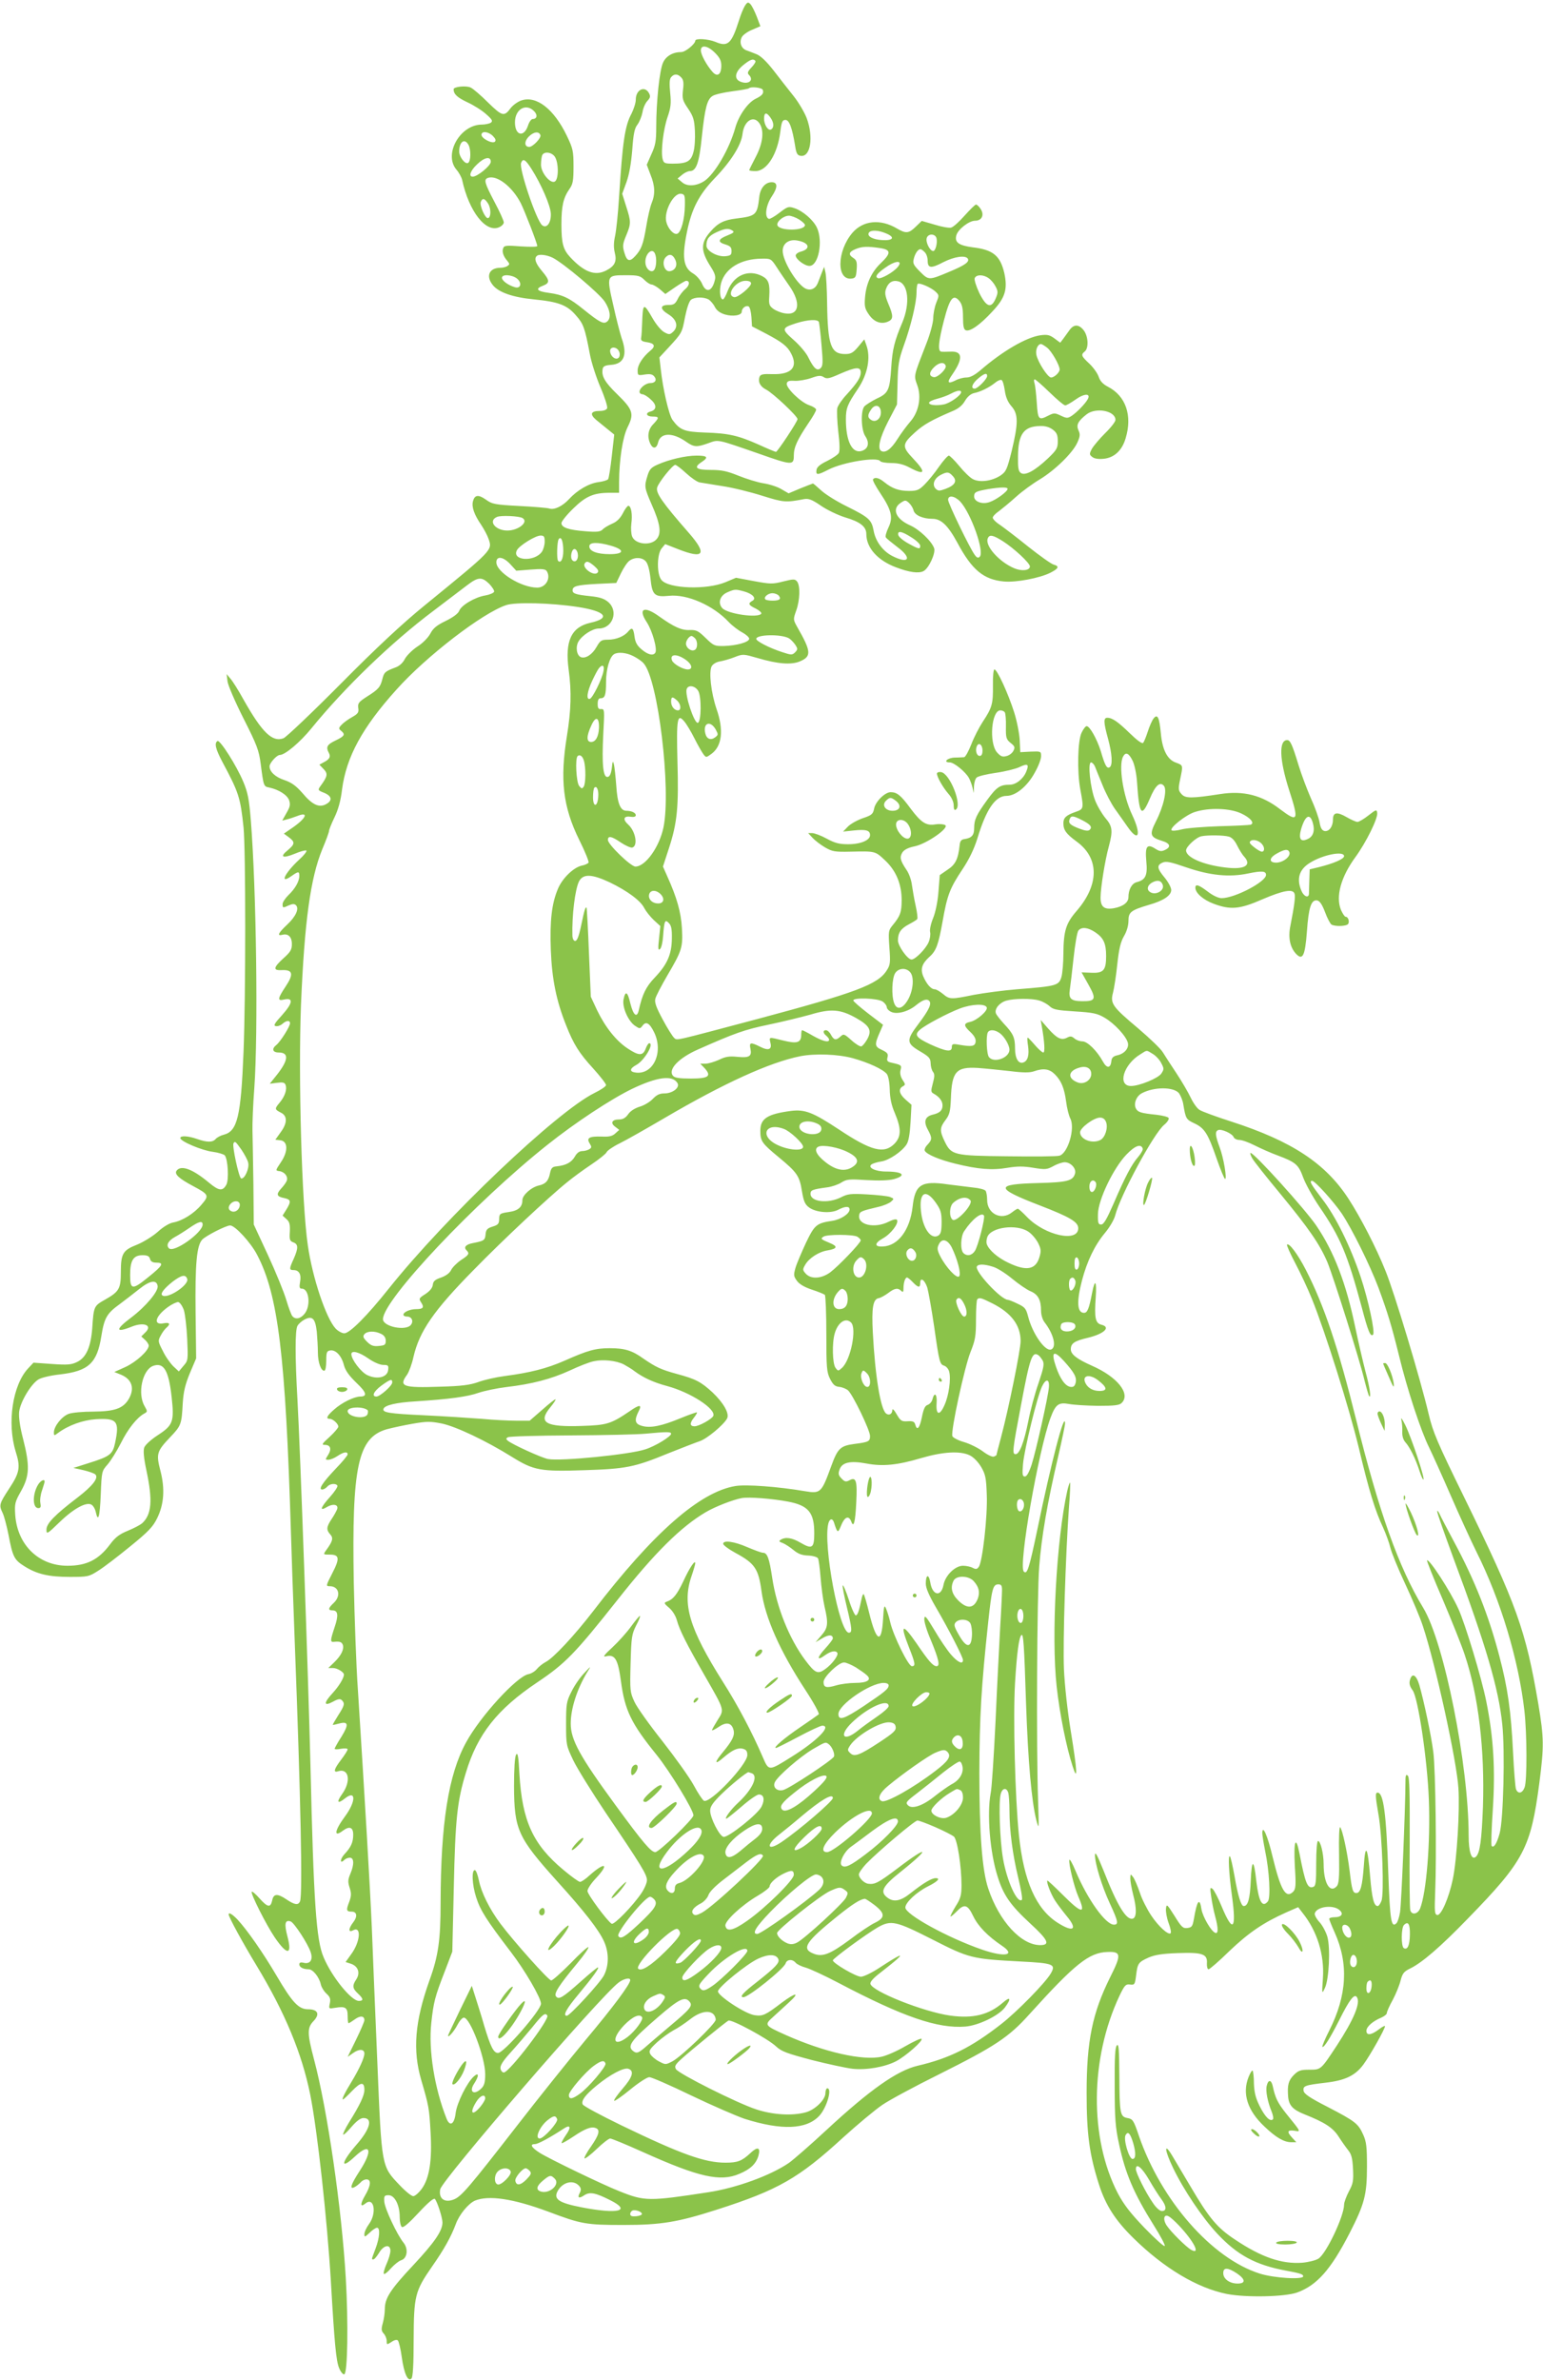<?xml version="1.0" standalone="no"?>
<!DOCTYPE svg PUBLIC "-//W3C//DTD SVG 20010904//EN"
 "http://www.w3.org/TR/2001/REC-SVG-20010904/DTD/svg10.dtd">
<svg version="1.0" xmlns="http://www.w3.org/2000/svg"
 width="830pt" height="1280pt" viewBox="0 0 830 1280"
 preserveAspectRatio="xMidYMid meet">
<g transform="translate(0,1280) scale(0.1,-0.1)"
fill="#8bc34a" stroke="none">
<path d="M4007 12769 c-8 -13 -23 -49 -32 -79 -40 -126 -60 -144 -127 -115
-40 16 -108 20 -108 6 0 -17 -53 -61 -75 -61 -45 0 -82 -21 -98 -56 -19 -39
-37 -209 -37 -348 0 -73 -4 -98 -26 -145 l-25 -57 20 -53 c25 -61 26 -106 6
-154 -8 -20 -21 -76 -29 -126 -16 -95 -26 -122 -59 -158 -30 -33 -45 -28 -58
17 -11 36 -10 47 9 93 27 65 27 74 0 158 l-21 67 23 63 c15 42 25 101 31 173
6 85 12 116 28 136 11 15 23 45 27 66 3 22 15 49 26 61 16 17 18 25 9 42 -23
42 -71 19 -71 -35 0 -17 -11 -51 -23 -75 -36 -66 -48 -152 -67 -449 -5 -85
-15 -178 -21 -207 -8 -36 -9 -63 -2 -92 12 -47 0 -72 -47 -96 -59 -30 -117 -9
-192 71 -39 42 -48 75 -48 178 0 99 10 142 44 191 18 25 21 45 21 120 0 83 -3
96 -36 165 -69 143 -163 217 -244 190 -19 -6 -45 -25 -57 -40 -36 -49 -46 -46
-122 28 -39 39 -81 75 -94 81 -23 12 -92 5 -92 -9 0 -26 19 -44 74 -70 33 -15
79 -44 101 -64 33 -29 37 -37 25 -46 -8 -5 -30 -10 -48 -10 -117 0 -207 -159
-137 -242 14 -16 28 -42 31 -56 37 -170 128 -286 199 -254 14 6 25 18 25 26 0
8 -22 58 -50 110 -53 101 -59 121 -36 129 48 18 131 -46 177 -135 22 -44 89
-217 89 -231 0 -5 -40 -5 -88 -2 -77 6 -90 5 -95 -9 -8 -19 0 -44 22 -69 13
-16 13 -19 1 -27 -8 -6 -25 -10 -38 -10 -60 0 -80 -44 -42 -92 31 -40 108 -67
222 -78 132 -13 178 -30 226 -86 40 -45 48 -66 75 -209 8 -44 34 -124 57 -178
23 -53 39 -104 36 -112 -3 -9 -19 -15 -40 -15 -49 0 -55 -18 -18 -49 18 -14
46 -38 64 -52 l32 -26 -13 -115 c-7 -63 -16 -120 -20 -125 -3 -5 -28 -13 -54
-16 -50 -7 -112 -43 -157 -92 -34 -37 -78 -58 -104 -50 -11 4 -85 10 -164 14
-130 7 -145 10 -178 34 -41 29 -61 26 -70 -9 -8 -30 7 -72 44 -126 16 -24 34
-58 40 -76 21 -61 26 -56 -343 -357 -117 -95 -258 -226 -452 -422 -155 -156
-294 -288 -308 -293 -60 -23 -115 31 -214 206 -28 51 -60 102 -72 115 l-20 24
5 -40 c3 -22 42 -112 87 -201 71 -140 82 -170 91 -240 16 -123 16 -123 46
-129 51 -11 96 -39 107 -68 8 -24 5 -36 -14 -69 l-23 -41 23 6 c13 3 38 11 56
18 67 27 51 -11 -25 -63 l-45 -31 26 -19 c35 -26 34 -37 -5 -70 -46 -37 -28
-46 38 -19 30 13 58 20 62 17 4 -4 -14 -27 -40 -50 -78 -73 -106 -134 -40 -87
37 26 42 26 42 1 0 -30 -23 -70 -59 -104 -17 -17 -31 -38 -31 -48 0 -21 1 -22
35 -6 19 8 29 8 37 0 18 -18 0 -60 -47 -104 -48 -45 -57 -63 -26 -55 31 8 51
-11 51 -50 0 -30 -8 -43 -45 -76 -55 -50 -58 -67 -9 -64 59 3 65 -21 21 -87
-45 -68 -46 -80 -8 -71 50 11 46 -19 -11 -83 -42 -46 -49 -58 -34 -60 9 -2 25
3 35 12 21 19 41 21 41 3 0 -17 -51 -98 -73 -116 -27 -21 -21 -41 12 -41 56 0
53 -40 -8 -118 l-40 -50 39 5 c31 4 41 2 46 -11 9 -24 -3 -61 -32 -96 -28 -33
-27 -36 8 -54 34 -17 34 -55 -1 -103 l-30 -42 27 -3 c41 -5 43 -59 3 -118 -30
-45 -30 -45 -8 -48 28 -4 47 -29 40 -50 -3 -10 -17 -29 -31 -44 -28 -31 -24
-43 18 -51 35 -8 37 -18 10 -62 l-20 -32 21 -19 c16 -14 20 -28 18 -68 -3 -43
0 -50 19 -57 27 -10 27 -31 2 -88 -25 -54 -25 -61 -1 -61 30 0 43 -24 35 -64
-5 -29 -3 -36 10 -36 38 0 49 -91 15 -134 -22 -28 -50 -34 -67 -13 -5 6 -20
45 -32 86 -12 41 -56 149 -98 240 l-77 166 -2 220 c-2 121 -4 249 -5 285 -1
36 3 139 10 230 21 293 11 1067 -19 1440 -9 111 -16 148 -40 205 -36 87 -126
228 -139 220 -18 -11 -11 -42 26 -112 89 -166 97 -192 114 -353 12 -122 12
-905 0 -1205 -14 -349 -33 -428 -106 -447 -17 -4 -37 -15 -44 -23 -16 -19 -46
-19 -100 0 -49 17 -90 19 -90 5 0 -18 117 -67 174 -74 30 -4 59 -13 65 -19 17
-21 23 -129 9 -157 -20 -37 -40 -35 -94 10 -86 72 -148 96 -173 66 -16 -19 10
-43 89 -85 84 -45 86 -50 44 -99 -40 -48 -103 -87 -152 -96 -20 -3 -55 -24
-83 -50 -27 -24 -77 -55 -111 -69 -77 -30 -88 -48 -88 -147 0 -90 -9 -106 -85
-149 -60 -34 -61 -35 -69 -155 -8 -101 -33 -158 -83 -181 -29 -14 -52 -16
-134 -10 l-99 7 -29 -31 c-83 -89 -114 -292 -67 -446 27 -85 22 -114 -34 -199
-55 -84 -56 -90 -36 -132 8 -16 22 -69 32 -119 22 -116 30 -133 84 -167 68
-43 131 -58 245 -58 97 0 103 1 153 33 28 17 105 76 171 130 99 80 124 107
146 152 37 75 43 158 18 255 -24 92 -20 105 52 181 59 62 62 68 68 184 4 61
13 99 38 160 l34 80 -3 247 c-3 262 6 358 35 391 19 21 129 77 151 77 26 0
111 -92 145 -158 113 -215 153 -540 182 -1497 3 -104 12 -363 20 -575 33 -863
43 -1367 29 -1404 -9 -23 -29 -20 -72 9 -50 34 -71 32 -78 -5 -9 -40 -24 -38
-68 11 -20 23 -39 39 -42 36 -8 -8 79 -180 124 -246 67 -98 95 -96 68 6 -18
68 -13 91 18 80 19 -8 92 -119 107 -165 14 -41 -3 -66 -38 -57 -16 4 -23 1
-23 -9 0 -15 21 -26 50 -26 23 0 56 -41 65 -79 3 -16 17 -39 31 -52 20 -18 23
-29 18 -53 -6 -29 -6 -29 30 -23 54 9 66 1 66 -44 0 -21 2 -39 5 -39 3 0 19
10 34 21 29 21 51 19 51 -5 0 -7 -20 -54 -45 -105 l-45 -92 30 21 c32 23 60
21 60 -3 0 -23 -27 -82 -68 -150 -39 -64 -55 -97 -47 -97 3 0 25 21 49 46 47
49 66 50 66 5 0 -29 -23 -79 -83 -175 -20 -33 -34 -62 -31 -65 3 -3 23 16 45
42 27 31 48 47 64 47 52 0 36 -60 -39 -145 -83 -96 -87 -137 -6 -61 83 77 97
33 25 -78 -49 -75 -57 -103 -27 -87 10 5 24 17 32 25 7 9 21 16 31 16 27 0 24
-33 -7 -86 -27 -46 -27 -67 1 -44 47 39 63 -51 20 -110 -14 -19 -25 -43 -25
-54 0 -18 2 -17 28 7 15 15 33 27 40 27 18 0 14 -54 -8 -112 -23 -62 -23 -58
-11 -58 5 0 18 16 30 35 24 42 61 49 61 11 0 -13 -9 -45 -21 -71 -11 -25 -18
-50 -14 -53 3 -4 21 10 38 30 18 20 42 39 54 43 33 9 41 60 14 94 -35 43 -103
187 -104 223 -2 29 1 33 23 33 33 0 60 -53 60 -117 0 -26 5 -50 12 -54 8 -5
40 23 90 77 49 53 81 80 87 74 13 -14 41 -101 41 -127 0 -45 -44 -108 -155
-227 -124 -132 -155 -179 -155 -238 0 -21 -5 -55 -11 -76 -9 -32 -8 -42 5 -56
9 -10 16 -27 16 -40 0 -21 1 -21 26 -5 15 11 29 13 34 8 5 -5 15 -45 21 -89
12 -88 33 -135 52 -116 8 8 12 74 12 209 1 237 7 261 100 395 63 90 101 158
126 225 19 53 68 112 104 128 74 30 204 11 393 -59 180 -68 205 -72 407 -72
201 0 291 15 500 82 331 106 441 169 681 389 77 70 171 148 209 174 39 27 177
101 306 165 300 150 375 199 486 323 245 271 321 332 420 335 74 3 76 -14 15
-135 -96 -193 -127 -343 -127 -623 0 -222 15 -331 66 -491 36 -113 89 -195
186 -290 165 -162 343 -268 502 -300 103 -20 312 -16 379 8 106 39 180 122
281 318 81 158 94 207 94 360 0 104 -3 132 -20 170 -27 60 -42 72 -190 149
-98 50 -129 71 -131 88 -4 26 8 30 118 43 105 12 160 38 204 98 36 49 116 191
116 206 0 4 -15 -3 -34 -18 -41 -31 -66 -33 -66 -7 0 22 34 52 80 71 16 7 30
18 30 25 0 7 14 39 32 71 17 32 36 79 42 104 10 38 18 48 51 64 64 31 163 116
311 269 302 310 338 379 384 727 26 200 25 244 -5 425 -68 400 -116 534 -400
1115 -144 294 -167 348 -190 445 -44 188 -185 655 -232 770 -50 125 -133 286
-199 388 -124 191 -304 310 -632 416 -81 26 -157 54 -169 62 -13 7 -34 37 -47
64 -13 28 -48 88 -77 132 -30 45 -63 96 -74 114 -11 19 -71 76 -133 129 -138
116 -151 133 -135 192 6 24 17 93 23 153 9 83 18 120 36 151 15 25 24 57 24
82 0 47 13 57 110 86 78 22 120 50 120 80 0 13 -16 43 -35 66 -41 49 -44 67
-12 81 19 9 43 4 127 -25 128 -44 232 -55 335 -33 73 15 95 13 95 -8 0 -37
-168 -125 -239 -125 -17 0 -47 14 -74 35 -49 37 -67 43 -67 21 0 -28 42 -65
98 -86 91 -34 140 -30 263 24 110 47 163 57 172 31 6 -14 0 -62 -22 -174 -13
-63 -2 -115 30 -150 36 -38 49 -12 59 120 9 129 23 171 54 167 14 -2 27 -20
43 -62 12 -33 28 -63 35 -68 17 -10 69 -10 86 0 14 9 6 42 -10 42 -5 0 -16 17
-25 37 -29 71 -1 176 78 284 57 78 122 209 117 238 -3 19 -6 18 -47 -14 -24
-19 -51 -35 -59 -35 -8 0 -35 12 -59 26 -52 30 -73 26 -73 -14 0 -37 -21 -65
-45 -61 -14 3 -22 16 -27 47 -4 23 -25 82 -47 130 -21 48 -51 128 -66 177 -34
112 -45 135 -61 135 -46 0 -42 -106 10 -268 54 -166 49 -177 -48 -104 -98 76
-198 101 -321 82 -155 -24 -188 -24 -209 -1 -18 20 -19 27 -8 80 16 77 17 75
-23 90 -46 16 -73 69 -81 159 -8 85 -18 105 -39 78 -8 -10 -22 -42 -31 -70 -9
-28 -20 -55 -25 -61 -6 -6 -33 14 -72 52 -64 62 -94 83 -121 83 -21 0 -20 -25
4 -112 22 -81 26 -143 9 -154 -15 -9 -25 8 -48 87 -21 66 -59 134 -76 134 -6
0 -18 -16 -27 -35 -21 -42 -25 -208 -7 -305 19 -103 19 -106 -25 -121 -52 -18
-66 -32 -66 -61 0 -37 15 -57 69 -97 125 -89 125 -233 2 -375 -58 -67 -70
-107 -71 -231 0 -47 -5 -102 -10 -122 -14 -48 -24 -51 -240 -68 -74 -6 -178
-20 -232 -30 -123 -25 -130 -25 -166 5 -17 14 -36 25 -44 25 -20 0 -44 28 -62
70 -16 39 -7 68 34 105 36 32 48 66 70 189 25 142 39 179 107 281 36 54 62
108 80 165 48 159 97 230 157 230 49 0 112 51 152 125 19 33 34 72 34 88 0 27
-1 27 -56 25 l-56 -3 -3 65 c-2 36 -15 103 -30 150 -31 98 -91 230 -106 230
-5 0 -9 -36 -8 -87 1 -98 -4 -118 -55 -195 -19 -29 -47 -83 -61 -120 -15 -38
-32 -69 -39 -70 -6 0 -29 -2 -50 -2 -40 -1 -66 -26 -27 -26 23 0 85 -51 103
-84 6 -11 15 -34 19 -51 l7 -30 1 36 c1 20 7 42 15 48 8 7 54 18 103 25 49 7
106 21 127 31 44 21 53 16 36 -25 -16 -39 -55 -70 -89 -70 -52 0 -71 -13 -121
-82 -58 -80 -70 -105 -70 -152 0 -37 -13 -52 -50 -58 -19 -2 -26 -10 -28 -33
-8 -74 -22 -104 -65 -132 l-42 -29 -7 -89 c-4 -54 -16 -111 -29 -143 -12 -29
-19 -62 -16 -74 3 -12 0 -36 -8 -55 -15 -35 -71 -93 -92 -93 -21 0 -73 73 -73
103 0 41 16 64 60 87 21 11 41 23 44 28 3 5 -1 37 -9 73 -8 35 -16 85 -20 111
-3 26 -16 62 -29 80 -34 51 -38 68 -22 94 10 15 32 26 67 33 65 14 188 100
163 114 -9 5 -32 7 -51 4 -51 -9 -78 9 -135 85 -52 71 -73 88 -107 88 -31 0
-82 -51 -89 -88 -6 -30 -13 -36 -61 -52 -29 -10 -65 -30 -80 -45 l-26 -27 57
6 c66 7 88 1 88 -25 0 -28 -51 -49 -118 -49 -47 0 -71 6 -115 30 -31 17 -66
30 -79 30 l-21 0 24 -26 c13 -14 43 -37 67 -51 38 -22 52 -25 135 -23 135 3
134 4 187 -46 60 -56 90 -128 90 -215 0 -64 -8 -86 -48 -134 -23 -28 -24 -33
-18 -120 6 -80 5 -94 -14 -123 -47 -76 -165 -120 -700 -263 -457 -121 -426
-115 -444 -100 -8 7 -36 51 -61 98 -35 65 -45 92 -40 112 3 14 33 71 65 126
78 133 84 150 78 254 -5 86 -27 164 -79 279 l-23 52 32 98 c45 137 53 223 46
467 -6 231 -1 261 37 215 12 -14 36 -54 54 -90 18 -36 40 -74 48 -85 15 -20
15 -20 44 1 57 42 67 128 27 242 -29 86 -42 198 -26 229 7 12 25 23 44 26 18
3 54 13 79 23 46 18 48 17 125 -5 108 -32 180 -37 226 -18 64 27 62 53 -13
184 -23 41 -23 42 -6 90 20 56 22 132 5 155 -12 15 -18 15 -75 1 -58 -15 -70
-14 -158 2 l-96 18 -57 -24 c-101 -42 -306 -35 -344 12 -26 31 -25 138 1 170
l19 23 69 -27 c139 -55 158 -28 61 84 -147 168 -182 219 -173 248 9 29 83 121
97 121 6 0 32 -20 59 -45 26 -24 58 -46 71 -49 12 -2 68 -11 123 -20 55 -8
152 -32 215 -52 115 -36 127 -37 225 -18 24 4 42 -2 90 -35 33 -23 92 -51 130
-63 82 -24 115 -50 115 -90 0 -74 61 -142 160 -179 71 -27 122 -34 148 -20 28
15 65 95 57 122 -13 38 -79 102 -132 125 -75 34 -97 88 -48 120 24 16 27 15
44 0 11 -10 22 -28 25 -41 7 -26 50 -45 102 -45 46 0 83 -35 134 -129 78 -146
141 -198 250 -208 66 -6 192 18 250 47 45 23 50 35 17 44 -12 3 -74 47 -137
97 -63 51 -132 103 -152 117 -21 13 -38 31 -38 38 0 7 15 23 33 35 17 13 59
47 92 77 33 30 91 72 128 94 81 49 177 142 202 198 15 33 16 45 6 66 -13 29
-3 49 44 86 50 39 155 19 155 -30 0 -10 -25 -42 -56 -72 -30 -30 -62 -68 -71
-84 -14 -27 -14 -31 3 -44 12 -9 34 -12 62 -9 56 6 98 45 117 111 37 122 0
227 -95 276 -27 14 -42 30 -50 53 -6 19 -29 51 -50 71 -44 41 -47 48 -25 66
22 18 19 82 -6 114 -26 33 -53 33 -76 1 -10 -14 -25 -35 -34 -47 l-16 -21 -31
23 c-26 19 -38 22 -76 17 -76 -11 -203 -85 -321 -187 -32 -27 -56 -40 -76 -40
-17 0 -44 -7 -60 -16 -42 -21 -47 -11 -16 33 59 86 55 126 -12 122 -20 -1 -42
-1 -48 0 -20 2 -15 55 15 170 31 119 50 142 83 102 14 -18 19 -39 19 -87 0
-48 4 -66 15 -70 22 -9 77 29 143 101 69 73 83 120 64 207 -22 93 -60 125
-170 138 -74 10 -98 26 -88 64 8 32 68 79 101 79 36 0 51 31 30 63 -8 13 -20
24 -25 24 -5 0 -32 -27 -61 -59 -29 -33 -61 -62 -73 -65 -11 -3 -51 4 -89 16
l-69 20 -32 -31 c-38 -37 -53 -38 -101 -10 -89 53 -182 44 -240 -23 -84 -99
-87 -258 -3 -246 20 3 23 9 26 50 3 39 -1 49 -17 60 -29 18 -26 33 10 48 35
15 64 16 132 6 60 -9 61 -27 6 -80 -50 -47 -80 -110 -86 -185 -4 -47 -1 -61
19 -90 27 -41 64 -56 101 -42 33 13 34 30 5 98 -17 41 -20 59 -12 80 12 34 35
48 66 40 54 -14 64 -119 22 -220 -43 -101 -54 -147 -60 -242 -8 -123 -15 -140
-79 -169 -28 -14 -58 -33 -66 -42 -20 -24 -17 -126 5 -159 24 -36 17 -67 -16
-79 -53 -19 -88 49 -88 169 0 60 8 80 64 163 54 80 71 171 45 239 l-10 28 -33
-40 c-27 -32 -39 -39 -70 -39 -77 0 -94 48 -97 274 -1 74 -5 149 -9 165 l-7
30 -12 -30 c-6 -16 -16 -42 -22 -57 -13 -32 -40 -43 -68 -29 -47 26 -121 148
-121 202 0 39 32 63 76 56 68 -11 78 -46 19 -61 -14 -4 -25 -13 -25 -20 0 -20
48 -56 74 -56 49 0 74 134 40 206 -20 42 -76 90 -122 105 -31 10 -36 8 -79
-25 -26 -20 -52 -35 -57 -33 -25 8 -17 72 15 120 33 49 33 77 0 77 -35 0 -62
-32 -67 -80 -11 -96 -17 -102 -123 -115 -67 -8 -99 -24 -139 -70 -54 -61 -54
-103 0 -188 23 -36 29 -53 23 -74 -15 -62 -48 -70 -69 -18 -9 20 -30 44 -49
55 -52 31 -60 89 -31 227 25 121 64 196 147 283 88 91 144 179 151 240 8 70
59 102 90 58 28 -39 20 -108 -19 -182 -19 -37 -35 -68 -35 -71 0 -3 15 -5 34
-5 61 0 118 91 133 210 7 55 11 65 28 65 20 0 36 -41 52 -140 6 -40 12 -51 30
-53 53 -8 70 101 32 203 -12 31 -43 84 -70 118 -27 34 -76 96 -108 138 -39 50
-71 80 -93 88 -18 7 -43 17 -55 21 -27 11 -37 43 -23 70 6 12 31 30 56 40 l44
19 -20 53 c-11 28 -26 58 -34 66 -12 12 -16 11 -29 -9z m-161 -253 c26 -26 34
-43 34 -69 0 -48 -21 -63 -47 -34 -32 36 -63 93 -63 116 0 32 37 26 76 -13z
m217 -43 c4 -4 -5 -19 -20 -35 -21 -22 -24 -31 -15 -40 29 -29 0 -54 -43 -38
-38 14 -33 52 12 89 38 31 54 37 66 24z m-399 -89 c12 -12 15 -28 10 -67 -5
-47 -3 -57 28 -102 28 -42 33 -60 36 -120 2 -39 -1 -90 -8 -113 -13 -50 -35
-62 -110 -62 -45 0 -50 2 -56 26 -10 40 4 158 27 225 17 49 20 72 14 130 -5
49 -4 74 5 84 16 19 35 19 54 -1z m439 -67 c7 -19 -3 -31 -38 -48 -42 -20 -92
-91 -110 -157 -32 -114 -111 -249 -167 -286 -42 -27 -91 -30 -118 -7 l-25 21
24 20 c13 11 32 20 42 20 34 0 50 43 64 182 17 160 29 204 58 222 12 8 60 19
106 25 46 6 87 13 89 16 11 11 70 4 75 -8z m-1228 -117 c18 -20 13 -40 -10
-40 -7 0 -19 -16 -25 -36 -22 -65 -70 -53 -70 18 0 72 61 106 105 58z m1269
-32 c19 -26 21 -54 4 -64 -15 -10 -38 24 -38 58 0 34 13 36 34 6z m-1493 -99
c14 -14 18 -24 11 -31 -13 -13 -72 17 -72 37 0 22 37 18 61 -6z m256 4 c5 -15
-41 -63 -60 -63 -27 0 -28 30 -2 56 26 26 55 29 62 7z m-387 -52 c14 -26 13
-88 -2 -97 -15 -10 -48 32 -48 61 0 53 29 74 50 36z m464 -63 c22 -32 22 -126
-1 -135 -25 -10 -73 49 -73 91 0 19 3 41 6 50 9 23 50 19 68 -6z m-344 -28 c0
-21 -72 -80 -97 -80 -24 0 -13 32 23 66 40 39 74 45 74 14z m218 -37 c53 -83
103 -198 105 -242 2 -50 -23 -82 -47 -62 -31 26 -125 304 -113 335 10 26 23
19 55 -31z m826 -198 c-1 -74 -20 -144 -41 -152 -19 -7 -50 27 -59 64 -14 55
39 157 80 151 19 -3 21 -9 20 -63z m-1059 11 c17 -26 17 -75 0 -79 -15 -3 -46
68 -39 87 9 23 21 20 39 -8z m1673 -86 c17 -11 32 -24 32 -30 0 -32 -136 -33
-148 -2 -7 19 32 52 62 52 11 0 36 -9 54 -20z m-358 -60 c12 -7 6 -13 -27 -26
-51 -20 -55 -36 -10 -49 25 -8 32 -15 32 -35 0 -21 -5 -25 -35 -28 -43 -3
-100 29 -100 57 0 36 13 53 54 72 46 21 64 23 86 9z m826 -15 c51 -21 39 -40
-22 -36 -50 3 -82 21 -70 40 10 15 50 14 92 -4z m272 -28 c5 -25 -6 -67 -18
-67 -18 0 -42 48 -35 70 8 26 48 24 53 -3z m-64 -73 c9 -8 16 -29 16 -45 0
-42 18 -44 84 -9 59 30 119 39 132 19 10 -17 -15 -35 -96 -69 -114 -48 -114
-48 -161 -1 -35 35 -40 45 -34 68 7 30 23 53 36 53 4 0 15 -7 23 -16z m-1450
-10 c9 -23 7 -67 -4 -84 -14 -21 -44 0 -48 33 -6 49 37 91 52 51z m-551 -20
c59 -30 252 -193 280 -236 30 -46 35 -89 13 -107 -19 -16 -40 -5 -127 65 -75
61 -112 79 -186 89 -64 8 -76 22 -34 38 40 15 39 29 -4 80 -33 39 -43 66 -28
80 11 12 53 7 86 -9z m659 -10 c14 -29 2 -57 -27 -62 -31 -7 -49 50 -23 76 19
19 37 14 50 -14z m546 -41 c17 -27 48 -71 67 -99 66 -93 54 -163 -24 -149 -20
3 -47 14 -61 24 -22 16 -25 25 -22 67 4 69 -4 91 -38 109 -75 39 -153 5 -186
-80 -9 -25 -21 -45 -25 -45 -16 0 -21 47 -10 88 22 79 106 130 217 131 50 1
52 0 82 -46z m651 1 c-23 -28 -90 -66 -106 -60 -21 8 -2 30 56 68 47 29 77 25
50 -8z m-2048 -62 c29 -24 20 -57 -13 -46 -36 11 -68 35 -68 50 0 21 54 17 81
-4z m685 -7 c14 -14 31 -25 39 -25 7 0 27 -11 44 -25 l30 -26 52 36 c28 19 55
35 60 35 21 0 19 -24 -4 -44 -14 -11 -33 -36 -41 -53 -14 -28 -22 -33 -51 -33
-46 0 -46 -22 0 -50 44 -27 55 -64 28 -92 -19 -18 -23 -19 -49 -5 -17 9 -44
41 -64 76 -49 85 -52 83 -56 -29 -1 -30 -3 -64 -5 -75 -3 -16 3 -21 30 -25 43
-6 49 -22 19 -46 -40 -33 -68 -76 -68 -105 0 -28 1 -29 38 -23 28 4 41 2 51
-10 16 -19 6 -36 -21 -36 -25 0 -58 -27 -58 -47 0 -7 7 -13 15 -13 8 0 29 -12
45 -28 34 -29 33 -56 -1 -65 -30 -8 -22 -27 11 -27 37 0 37 -6 3 -42 -28 -29
-33 -70 -13 -108 14 -26 33 -21 40 11 13 53 77 55 150 4 43 -30 57 -31 121 -8
55 20 44 22 269 -56 181 -64 190 -64 190 -11 0 45 18 84 79 175 23 33 41 65
41 72 0 6 -16 17 -37 24 -44 14 -126 93 -121 117 3 13 13 16 43 14 22 -1 62 6
88 15 39 14 52 15 68 5 16 -11 30 -8 88 18 85 37 111 39 111 7 0 -27 -19 -56
-76 -119 -24 -25 -46 -58 -50 -72 -3 -14 -1 -71 5 -126 8 -61 9 -106 3 -116
-5 -9 -33 -28 -63 -43 -38 -18 -55 -33 -57 -48 -4 -29 5 -29 65 2 79 40 263
70 278 45 3 -5 30 -10 59 -10 37 0 67 -7 100 -25 83 -44 89 -26 17 50 -60 63
-59 77 11 140 46 42 91 67 201 114 32 13 54 31 68 56 13 22 31 37 48 41 35 7
80 29 113 55 14 12 31 19 36 15 6 -3 13 -29 17 -57 5 -35 16 -61 36 -84 37
-42 37 -90 1 -240 -25 -100 -30 -111 -60 -132 -46 -30 -111 -39 -148 -20 -16
8 -49 40 -74 71 -25 30 -50 55 -56 56 -6 0 -30 -27 -54 -61 -23 -34 -58 -76
-77 -95 -29 -29 -40 -34 -83 -34 -55 0 -91 13 -133 47 -29 24 -52 29 -61 15
-3 -5 15 -38 39 -74 61 -91 70 -131 44 -185 -11 -23 -18 -47 -14 -53 4 -6 31
-28 61 -51 82 -60 64 -95 -26 -49 -51 26 -91 79 -101 138 -11 57 -25 70 -146
130 -51 25 -112 63 -135 84 -23 21 -43 38 -45 38 -1 0 -32 -12 -67 -26 l-64
-27 -38 22 c-21 13 -64 27 -97 32 -32 5 -93 24 -135 41 -62 25 -91 31 -149 31
-80 0 -94 13 -48 43 38 25 30 34 -28 34 -58 0 -149 -21 -211 -49 -34 -15 -43
-26 -53 -59 -18 -58 -17 -64 22 -154 46 -103 54 -155 28 -186 -31 -39 -117
-30 -133 14 -5 13 -7 44 -4 68 7 49 -1 96 -16 96 -5 0 -19 -18 -30 -41 -15
-28 -33 -45 -57 -55 -20 -9 -43 -22 -51 -31 -13 -13 -31 -15 -92 -10 -91 7
-130 20 -130 44 0 9 28 44 63 78 68 67 111 85 196 85 l51 0 0 58 c1 121 19
240 46 295 36 72 29 94 -56 177 -67 65 -86 98 -78 137 2 13 14 19 45 21 70 5
89 54 57 143 -8 24 -29 104 -45 177 -37 162 -37 162 68 162 66 0 77 -3 99 -25z
m1852 9 c12 -8 29 -28 37 -44 14 -26 14 -34 1 -65 -24 -56 -50 -47 -88 29 -17
36 -28 71 -25 80 8 20 46 21 75 0z m-1278 -28 c0 -19 -71 -77 -90 -74 -48 9 6
88 60 88 19 0 30 -5 30 -14z m994 -46 c18 -17 18 -20 2 -59 -9 -23 -16 -60
-16 -84 -1 -24 -16 -81 -36 -132 -71 -183 -69 -172 -50 -226 24 -65 8 -145
-38 -197 -18 -21 -49 -62 -69 -94 -34 -54 -65 -76 -87 -63 -21 13 -8 70 37
158 l48 92 3 115 c2 99 7 127 33 200 39 107 69 233 69 286 0 22 3 43 6 47 9 9
75 -20 98 -43z m-1223 -40 c10 -6 26 -24 34 -40 10 -20 28 -33 54 -41 44 -13
91 -5 91 15 0 19 23 36 37 28 7 -4 13 -30 15 -57 l3 -50 77 -40 c85 -45 114
-67 134 -107 38 -73 1 -113 -101 -110 -50 2 -64 -1 -69 -14 -10 -27 3 -53 35
-69 37 -19 169 -143 169 -159 0 -13 -108 -176 -116 -176 -4 0 -45 17 -93 39
-110 49 -161 61 -290 65 -110 4 -133 13 -173 67 -20 26 -53 171 -64 276 l-7
61 50 54 c72 78 72 79 88 164 10 48 22 84 32 92 20 15 67 16 94 2z m594 -122
c2 -7 9 -62 14 -123 8 -91 8 -112 -4 -124 -19 -19 -37 -3 -66 55 -11 25 -48
68 -80 96 -66 59 -66 64 14 90 64 20 116 22 122 6z m1228 -138 c24 -19 67 -94
67 -117 0 -16 -29 -43 -46 -43 -18 0 -70 81 -79 121 -6 28 7 59 25 59 4 0 19
-9 33 -20z m-2304 -18 c6 -11 6 -24 1 -33 -13 -19 -44 0 -48 30 -4 27 33 30
47 3z m1758 -79 c6 -17 -44 -65 -64 -61 -27 5 -26 26 1 53 27 27 56 30 63 8z
m223 -55 c0 -16 -51 -68 -67 -68 -23 0 -14 27 18 54 33 28 49 33 49 14z m336
-88 c39 -38 77 -70 84 -70 6 0 31 14 55 31 47 34 84 35 66 2 -14 -25 -58 -70
-86 -89 -22 -14 -27 -14 -59 1 -31 15 -37 15 -65 1 -54 -28 -58 -24 -64 67 -3
45 -8 92 -12 105 -4 12 -4 22 1 22 4 0 40 -31 80 -70z m-476 1 c0 -17 -61 -60
-94 -66 -42 -8 -82 -3 -78 10 1 6 21 15 45 21 23 6 56 18 72 27 34 18 55 21
55 8z m-432 -102 c4 -36 -23 -62 -49 -49 -23 13 -24 28 -3 58 20 30 48 24 52
-9z m926 -100 c21 -16 26 -29 26 -62 0 -37 -6 -47 -53 -92 -70 -66 -121 -94
-145 -79 -14 10 -17 26 -16 91 1 120 32 161 120 162 27 1 50 -6 68 -20z m-538
-250 c24 -26 11 -49 -40 -68 -33 -12 -39 -12 -53 1 -20 21 -9 54 25 73 36 19
46 19 68 -6z m294 -68 c0 -14 -61 -59 -97 -71 -39 -14 -83 2 -83 30 0 24 9 28
76 40 70 11 104 11 104 1z m-255 -68 c58 -63 132 -270 105 -297 -8 -8 -15 -6
-26 9 -26 34 -144 278 -144 297 0 27 35 22 65 -9z m-2354 -89 c34 -21 -22 -67
-82 -67 -65 0 -105 52 -56 73 21 10 121 5 138 -6z m2092 -104 c26 -16 47 -36
47 -45 0 -20 -7 -19 -65 13 -27 15 -51 35 -53 45 -5 25 18 21 71 -13z m-1973
-23 c0 -18 -7 -42 -15 -54 -40 -57 -165 -48 -134 9 14 25 99 78 127 78 18 0
22 -5 22 -33z m2464 3 c60 -38 146 -118 146 -136 0 -22 -44 -27 -84 -10 -81
34 -158 120 -143 160 9 23 27 20 81 -14z m-2364 -52 c0 -43 -13 -69 -28 -54
-8 9 -6 101 3 116 13 20 25 -10 25 -62z m258 27 c74 -22 70 -45 -8 -45 -69 0
-110 16 -110 42 0 23 45 24 118 3z m-180 -44 c5 -29 -13 -50 -29 -34 -15 15
-3 66 14 60 7 -2 14 -14 15 -26z m-363 -55 l32 -35 77 6 c61 5 80 3 87 -8 24
-38 -5 -89 -51 -89 -86 0 -220 83 -220 136 0 36 37 31 75 -10z m729 15 c11
-12 20 -46 25 -91 9 -90 21 -102 100 -94 97 10 237 -51 321 -141 19 -20 52
-45 73 -56 20 -11 37 -26 37 -34 0 -18 -67 -37 -137 -39 -49 -1 -55 2 -97 43
-40 39 -50 44 -86 43 -44 -2 -84 16 -164 73 -81 59 -116 43 -67 -31 30 -46 58
-145 46 -164 -11 -18 -40 -11 -74 18 -24 20 -34 38 -38 70 -6 45 -13 51 -34
26 -21 -26 -66 -44 -108 -44 -36 0 -42 -4 -62 -39 -23 -41 -59 -64 -84 -55
-23 9 -30 54 -14 83 19 34 76 71 109 71 76 0 109 94 51 143 -21 18 -46 26 -95
31 -78 8 -96 14 -96 31 0 23 22 29 130 35 l105 5 25 52 c14 29 34 59 45 67 28
21 69 20 89 -3z m-277 -25 c21 -19 25 -27 17 -36 -20 -20 -84 26 -69 50 10 15
21 12 52 -14z m-565 -96 c16 -17 28 -36 26 -42 -3 -7 -24 -16 -47 -20 -56 -9
-130 -53 -141 -83 -6 -15 -32 -34 -72 -54 -48 -23 -68 -39 -83 -68 -12 -22
-41 -52 -70 -70 -27 -18 -57 -48 -67 -66 -10 -21 -30 -39 -50 -46 -56 -21 -62
-26 -71 -62 -11 -44 -21 -56 -83 -95 -45 -29 -50 -36 -47 -61 4 -24 -1 -31
-34 -50 -22 -12 -47 -31 -56 -41 -16 -17 -16 -21 -2 -32 24 -20 18 -29 -30
-52 -46 -22 -53 -35 -36 -67 11 -20 4 -34 -27 -50 l-24 -13 23 -24 c24 -25 21
-39 -17 -91 -15 -21 -15 -23 21 -37 42 -18 44 -43 6 -62 -36 -18 -72 -1 -124
61 -35 40 -59 57 -97 70 -49 16 -80 45 -80 74 0 18 39 61 55 61 28 0 109 68
170 143 180 221 430 462 655 631 74 56 157 119 183 139 59 45 79 46 119 7z
m1369 -40 c48 -13 70 -38 46 -51 -25 -14 -21 -23 19 -42 19 -10 32 -22 29 -27
-16 -25 -181 -2 -210 30 -25 28 -12 68 28 85 39 17 43 17 88 5z m188 -23 c15
-19 4 -27 -34 -27 -17 0 -35 3 -38 7 -11 11 14 33 38 33 12 0 28 -6 34 -13z
m-1081 -61 c150 -23 180 -60 68 -85 -103 -23 -138 -98 -117 -253 16 -117 13
-217 -9 -353 -39 -237 -22 -384 66 -562 31 -62 53 -117 50 -122 -4 -5 -20 -13
-37 -16 -44 -10 -103 -67 -127 -123 -34 -79 -45 -172 -39 -332 6 -156 30 -273
82 -403 40 -102 70 -150 146 -233 38 -42 69 -82 69 -89 0 -7 -28 -26 -63 -43
-202 -100 -799 -667 -1106 -1052 -117 -147 -210 -240 -239 -240 -12 0 -34 12
-47 26 -51 55 -124 272 -149 446 -33 224 -52 906 -37 1293 19 453 51 683 115
839 20 47 36 91 36 98 0 6 13 39 29 72 20 41 34 90 41 151 23 174 108 332 293
537 160 179 463 412 590 454 50 17 242 12 385 -10z m1135 -168 c9 -5 24 -20
34 -34 15 -23 15 -26 0 -42 -15 -15 -21 -15 -69 1 -71 23 -142 60 -140 72 3
23 132 26 175 3z m-505 0 c17 -17 15 -58 -3 -64 -19 -8 -45 13 -45 35 0 17 18
41 30 41 3 0 11 -5 18 -12z m-330 -97 c20 -10 45 -27 54 -38 78 -85 149 -678
107 -882 -22 -106 -97 -211 -151 -211 -25 0 -148 119 -148 143 0 24 19 21 70
-14 24 -16 51 -28 60 -27 33 7 20 87 -21 124 -30 27 -25 47 11 42 19 -3 30 0
30 8 0 13 -22 24 -51 24 -32 0 -48 40 -54 135 -4 50 -9 101 -13 115 -5 21 -7
17 -11 -20 -4 -31 -11 -46 -22 -48 -25 -5 -32 67 -24 229 7 130 7 137 -11 136
-15 -2 -19 5 -19 28 0 20 5 30 15 30 24 0 30 16 30 88 0 67 19 134 43 149 21
13 67 9 105 -11z m282 -20 c33 -24 38 -51 10 -51 -27 0 -77 29 -85 48 -14 36
26 38 75 3z m-444 -61 c-8 -43 -58 -143 -73 -148 -21 -6 -15 38 13 98 14 30
30 60 36 67 19 23 31 14 24 -17z m509 -104 c19 -28 18 -167 -1 -173 -19 -6
-72 153 -60 182 8 23 44 18 61 -9z m-113 -53 c21 -19 24 -53 5 -53 -20 0 -37
22 -37 47 0 27 7 29 32 6z m1763 -64 c4 -6 7 -40 6 -77 -1 -60 2 -68 25 -87
23 -18 25 -24 15 -43 -6 -12 -23 -25 -38 -28 -21 -6 -31 -1 -50 20 -44 51 -30
226 18 226 10 0 21 -5 24 -11z m-2183 -84 c-2 -46 -18 -75 -42 -75 -26 0 -26
31 1 89 23 52 43 45 41 -14z m628 -8 c14 -26 14 -29 -3 -42 -24 -18 -46 -9
-53 21 -14 57 27 72 56 21z m1435 -113 c0 -19 -5 -29 -15 -29 -16 0 -25 28
-16 51 10 25 31 10 31 -22z m808 -56 c10 -21 20 -69 23 -110 12 -182 24 -198
69 -93 30 72 55 94 76 69 18 -22 -2 -111 -43 -191 -36 -71 -32 -85 33 -105 44
-13 50 -33 15 -49 -19 -9 -29 -7 -50 6 -46 30 -57 15 -50 -65 8 -78 -4 -102
-52 -114 -26 -7 -44 -40 -44 -81 0 -28 -29 -50 -78 -59 -52 -9 -72 7 -72 57 0
51 24 202 45 277 22 83 19 107 -19 151 -18 22 -44 65 -56 97 -25 65 -40 202
-21 202 6 0 16 -10 21 -22 5 -13 23 -58 41 -101 17 -43 47 -99 65 -125 19 -26
50 -71 70 -99 59 -85 75 -43 24 65 -49 103 -74 266 -49 313 14 27 31 20 52
-23z m-2952 1 c11 -37 10 -122 -1 -139 -9 -13 -12 -12 -25 4 -15 20 -22 146
-8 160 12 11 27 0 34 -25z m77 -194 c-4 -56 -28 -58 -28 -2 0 24 3 47 7 51 13
13 24 -12 21 -49z m1603 -23 c30 -25 20 -52 -20 -52 -39 0 -59 31 -35 54 20
20 27 20 55 -2z m1855 -66 c50 -23 75 -53 51 -61 -6 -2 -82 -6 -167 -8 -85 -3
-177 -10 -203 -17 -26 -7 -51 -9 -55 -5 -12 13 79 85 127 99 76 24 187 20 247
-8z m-856 -36 c45 -23 57 -37 42 -52 -8 -8 -24 -6 -56 6 -50 19 -61 30 -52 51
7 20 19 19 66 -5z m1242 -16 c12 -41 2 -73 -28 -86 -38 -18 -50 1 -35 54 22
74 48 87 63 32z m-2178 -6 c23 -33 21 -78 -3 -78 -25 0 -61 45 -61 76 0 32 43
33 64 2z m1726 -67 c16 -4 32 -21 45 -48 11 -22 28 -50 38 -60 42 -47 1 -71
-102 -58 -118 14 -211 54 -211 92 0 20 55 71 83 76 34 7 119 6 147 -2z m182
-45 c12 -17 9 -36 -4 -36 -7 0 -26 11 -43 25 -25 20 -27 26 -16 34 16 10 50
-2 63 -23z m142 -35 c16 -26 -40 -67 -81 -59 -29 5 -21 29 17 49 38 21 56 24
64 10z m296 -25 c0 -15 -55 -39 -135 -59 l-50 -12 -2 -60 c-1 -33 -2 -66 -2
-72 -2 -25 -29 -13 -41 18 -27 64 -11 114 46 149 70 44 184 66 184 36z m-3950
-141 c95 -46 167 -99 186 -139 9 -17 32 -46 51 -64 l35 -32 -7 -68 c-6 -54 -5
-65 6 -55 7 7 14 38 16 70 6 82 10 91 31 69 13 -13 17 -33 16 -84 -1 -84 -25
-139 -92 -209 -47 -49 -67 -90 -86 -176 -10 -43 -29 -27 -45 36 -15 65 -27 72
-37 22 -8 -42 26 -118 63 -142 24 -16 26 -16 39 1 19 26 38 15 63 -36 51 -106
-4 -227 -98 -216 -36 4 -36 21 3 42 42 23 97 116 68 116 -4 0 -13 -13 -19 -30
-15 -39 -37 -38 -97 2 -61 40 -120 114 -164 205 l-34 73 -10 237 c-5 131 -11
239 -13 242 -6 5 -11 -10 -30 -101 -11 -53 -21 -78 -31 -78 -8 0 -14 11 -15
28 -3 107 14 250 36 293 22 41 69 39 165 -6z m2974 -12 c13 -32 -39 -61 -69
-39 -20 14 -11 40 18 53 26 12 43 7 51 -14z m-2699 -53 c24 -26 13 -52 -21
-48 -31 3 -50 28 -41 52 9 22 40 20 62 -4z m2336 -203 c45 -30 59 -60 59 -128
0 -77 -14 -93 -80 -90 l-52 2 37 -66 c44 -78 39 -90 -36 -89 -59 1 -72 14 -64
64 3 19 12 95 20 169 8 73 19 139 26 147 17 21 51 17 90 -9z m-997 -213 c24
-23 20 -93 -7 -145 -29 -54 -62 -64 -77 -24 -16 41 -12 137 6 163 18 26 56 29
78 6z m-146 -160 c12 -8 22 -22 22 -30 0 -8 11 -20 25 -26 31 -14 91 2 132 36
36 29 58 37 71 24 15 -15 0 -48 -58 -125 -66 -87 -65 -103 8 -146 49 -29 57
-37 58 -64 0 -17 6 -38 12 -46 10 -12 10 -25 0 -62 -11 -41 -11 -48 4 -56 31
-17 48 -40 48 -63 0 -27 -14 -41 -52 -50 -42 -10 -51 -36 -28 -79 25 -46 25
-55 -1 -83 -12 -12 -18 -27 -14 -33 12 -20 79 -48 165 -69 122 -30 197 -36
279 -22 54 9 87 9 140 0 63 -10 72 -10 107 9 21 12 49 21 61 21 32 0 63 -33
56 -60 -11 -40 -40 -48 -201 -52 -231 -6 -230 -27 8 -119 166 -64 210 -90 210
-124 0 -78 -178 -39 -274 59 -24 25 -47 46 -51 46 -4 0 -18 -9 -32 -20 -57
-45 -133 -7 -133 67 0 21 -4 43 -8 49 -4 7 -34 15 -67 18 -33 4 -95 12 -137
17 -143 21 -176 -1 -189 -121 -14 -124 -78 -210 -160 -213 -47 -3 -46 18 1 44
43 24 86 81 75 99 -4 6 -21 2 -45 -10 -75 -38 -169 -17 -158 37 3 18 14 22
103 43 27 6 58 19 68 28 17 15 17 16 -5 25 -13 5 -68 11 -123 14 -89 5 -105 3
-142 -16 -70 -35 -163 -24 -163 19 0 20 9 24 90 35 24 3 59 15 76 26 29 18 43
19 136 13 67 -4 118 -2 146 5 71 20 49 41 -42 41 -58 0 -102 22 -77 39 8 5 30
12 51 15 42 6 111 53 136 91 12 18 18 56 22 120 l5 94 -32 28 c-34 30 -40 57
-15 71 15 8 15 11 -1 35 -11 17 -15 36 -11 52 7 27 5 28 -47 40 -24 5 -28 10
-23 29 5 19 -1 26 -30 40 -40 18 -41 28 -10 98 l16 37 -80 61 c-44 34 -80 65
-80 70 0 17 133 12 158 -6z m841 6 c19 -5 44 -19 57 -31 19 -18 40 -22 136
-28 99 -6 121 -11 160 -34 52 -30 116 -99 125 -135 7 -29 -19 -59 -57 -67 -22
-5 -30 -13 -32 -32 -4 -39 -25 -39 -45 -2 -32 58 -83 109 -111 109 -14 0 -33
7 -43 16 -14 12 -22 13 -39 4 -30 -16 -54 -5 -101 48 l-41 47 6 -34 c15 -85
18 -141 8 -141 -6 0 -26 18 -45 40 -19 22 -36 40 -39 40 -3 0 -2 -20 2 -44 7
-49 -1 -80 -24 -89 -27 -11 -46 21 -46 74 0 59 -9 80 -60 134 -20 22 -40 47
-43 56 -8 24 19 57 56 68 43 12 135 13 176 1z m-281 -38 c6 -18 -53 -69 -88
-77 -38 -8 -38 -20 1 -56 20 -19 29 -36 27 -51 -3 -25 -20 -28 -90 -16 -33 6
-38 4 -38 -13 0 -28 -30 -24 -116 15 -76 36 -87 51 -56 78 27 25 150 90 216
115 64 24 137 27 144 5z m-702 -57 c74 -42 86 -67 57 -117 -10 -17 -23 -33
-30 -35 -6 -2 -30 12 -53 33 -38 34 -42 36 -59 20 -24 -22 -35 -20 -51 9 -7
14 -19 25 -27 25 -17 0 -17 -15 2 -30 8 -7 15 -16 15 -21 0 -17 -34 -9 -87 21
-29 17 -55 30 -58 30 -3 0 -5 -11 -5 -24 0 -43 -22 -50 -95 -32 -81 20 -78 21
-71 -11 10 -37 -10 -45 -55 -22 -52 26 -60 24 -52 -12 8 -40 -7 -49 -73 -42
-41 4 -62 1 -96 -16 -25 -11 -57 -21 -73 -21 l-28 0 23 -24 c39 -43 22 -56
-73 -56 -64 0 -88 4 -97 15 -28 34 31 96 136 142 196 87 249 106 379 133 77
16 178 41 225 54 110 33 161 29 246 -19z m772 -81 c24 -17 52 -64 52 -89 0
-43 -82 -74 -110 -40 -13 15 -17 115 -6 134 10 16 38 14 64 -5z m822 -111 c16
-9 37 -31 46 -49 16 -30 16 -34 1 -57 -16 -25 -118 -67 -163 -67 -75 0 -41
116 51 171 36 23 31 23 65 2z m-1611 -24 c85 -24 160 -59 181 -84 8 -10 15
-44 16 -83 1 -47 9 -86 28 -129 35 -84 34 -126 -3 -164 -56 -56 -125 -38 -298
77 -141 93 -183 109 -258 100 -128 -17 -165 -41 -165 -107 0 -56 8 -67 100
-143 98 -81 111 -100 124 -183 9 -53 16 -70 38 -86 36 -27 116 -34 156 -13 38
20 62 21 62 2 0 -23 -47 -54 -93 -61 -85 -13 -95 -21 -142 -119 -23 -50 -49
-110 -56 -134 -11 -39 -10 -45 8 -70 13 -18 41 -34 80 -47 34 -11 65 -24 70
-28 4 -5 8 -99 8 -210 0 -182 2 -206 20 -242 16 -31 26 -41 50 -43 17 -2 38
-11 47 -19 26 -24 118 -214 118 -245 0 -29 -6 -33 -85 -43 -75 -10 -89 -24
-124 -120 -52 -143 -57 -148 -141 -134 -146 25 -316 37 -373 28 -192 -31 -443
-251 -767 -674 -101 -131 -213 -251 -254 -272 -17 -9 -38 -26 -48 -38 -9 -12
-30 -25 -46 -28 -63 -13 -259 -227 -335 -367 -95 -173 -136 -435 -137 -862 0
-200 -12 -286 -60 -418 -79 -222 -91 -375 -44 -536 41 -140 43 -152 50 -279 9
-153 -6 -248 -47 -305 -16 -22 -37 -40 -46 -40 -10 0 -43 27 -74 60 -97 102
-96 94 -119 653 -11 265 -25 595 -30 732 -10 227 -36 666 -75 1280 -9 127 -18
385 -22 575 -11 625 22 779 177 824 30 8 94 22 141 30 75 13 94 13 155 1 77
-16 239 -93 377 -179 119 -74 154 -80 392 -72 222 7 268 16 448 90 73 29 150
59 171 66 39 13 128 87 147 122 14 26 -19 84 -78 140 -62 57 -90 72 -190 99
-88 24 -115 37 -182 83 -61 44 -101 56 -181 56 -76 0 -117 -11 -245 -68 -94
-41 -184 -64 -322 -82 -45 -6 -108 -20 -140 -32 -45 -16 -91 -22 -205 -25
-202 -7 -225 1 -178 65 10 15 26 57 34 95 32 138 108 249 326 470 150 154 404
392 500 469 30 25 89 68 131 96 42 28 79 58 82 66 3 8 34 30 69 47 35 17 144
79 243 137 319 187 565 299 729 332 81 16 206 11 285 -11z m1281 -84 c0 -34
-39 -59 -73 -46 -57 22 -52 63 10 80 37 11 63 -4 63 -34z m-437 15 c71 -9 106
-9 129 -1 51 18 83 13 112 -16 35 -35 51 -74 61 -148 4 -33 14 -73 22 -89 28
-53 -13 -190 -59 -201 -14 -4 -139 -5 -279 -3 -290 3 -302 6 -338 81 -27 56
-26 73 5 114 22 29 26 46 29 116 5 145 28 171 145 164 41 -3 119 -11 173 -17z
m-1789 -64 c15 -24 -25 -56 -71 -56 -25 0 -41 -8 -61 -29 -15 -16 -46 -35 -70
-42 -26 -8 -51 -23 -63 -41 -14 -20 -29 -28 -49 -28 -38 0 -48 -19 -21 -39
l22 -17 -21 -19 c-16 -15 -34 -19 -73 -17 -67 2 -84 -7 -65 -37 11 -18 11 -23
-2 -31 -8 -5 -25 -10 -38 -10 -15 0 -29 -10 -40 -30 -18 -31 -48 -47 -97 -52
-24 -2 -30 -9 -36 -35 -8 -43 -24 -60 -60 -68 -41 -9 -89 -52 -89 -79 0 -37
-22 -57 -75 -64 -46 -7 -49 -9 -50 -37 0 -25 -5 -32 -35 -41 -29 -9 -36 -17
-38 -42 -3 -32 -8 -35 -69 -47 -37 -7 -50 -22 -34 -38 18 -18 14 -25 -29 -53
-22 -15 -46 -39 -53 -53 -8 -17 -27 -31 -54 -41 -33 -11 -43 -20 -45 -40 -2
-16 -16 -33 -40 -49 -35 -22 -36 -25 -22 -46 17 -26 10 -35 -28 -35 -33 0 -68
-16 -68 -30 0 -6 9 -10 20 -10 25 0 36 -25 20 -45 -28 -34 -150 -9 -150 31 0
103 497 630 885 938 148 118 342 246 456 301 134 64 216 75 243 31z m2698 -55
c9 -13 20 -39 23 -59 13 -78 15 -82 60 -103 55 -26 73 -55 120 -191 21 -60 41
-108 45 -108 11 0 -8 115 -30 172 -23 62 -25 84 -7 91 18 7 76 -19 83 -38 3
-8 17 -15 30 -15 14 0 51 -13 84 -30 32 -16 88 -41 124 -54 96 -36 111 -49
136 -118 12 -33 51 -104 87 -157 114 -166 151 -256 228 -541 34 -130 47 -161
61 -147 12 12 -26 188 -67 311 -55 164 -134 325 -208 420 -59 77 -70 96 -53
96 15 0 116 -112 159 -175 55 -82 152 -278 198 -400 49 -133 70 -201 111 -367
44 -182 118 -405 161 -491 18 -37 71 -154 117 -260 46 -106 108 -241 138 -302
130 -259 227 -582 258 -855 14 -123 15 -377 1 -412 -12 -32 -35 -37 -46 -10
-4 9 -11 98 -16 197 -11 223 -28 346 -74 520 -57 218 -133 409 -244 615 -37
69 -72 136 -78 150 -7 14 -12 19 -12 12 -1 -7 38 -117 85 -245 178 -477 245
-706 265 -900 15 -143 6 -512 -14 -585 -15 -55 -31 -81 -43 -69 -4 4 -1 92 6
195 14 217 4 389 -35 582 -26 130 -113 416 -150 498 -44 97 -158 272 -169 261
-2 -2 35 -96 84 -209 48 -113 102 -247 119 -299 74 -220 108 -509 98 -816 -7
-181 -16 -248 -37 -269 -24 -23 -40 23 -40 114 0 379 -132 1040 -245 1225
-131 216 -237 513 -360 1010 -97 391 -172 614 -271 807 -44 85 -90 146 -101
135 -3 -3 17 -48 44 -99 27 -51 68 -138 90 -193 72 -178 200 -585 252 -800 55
-232 88 -339 131 -430 15 -33 33 -82 39 -108 6 -26 42 -114 80 -195 38 -81 81
-183 95 -227 68 -205 181 -719 191 -870 8 -119 -8 -384 -30 -490 -21 -101 -63
-197 -84 -193 -14 3 -15 19 -11 123 8 191 2 662 -10 753 -11 88 -50 272 -75
360 -17 57 -40 69 -51 26 -5 -18 0 -34 15 -54 29 -40 79 -374 87 -587 9 -230
-13 -499 -47 -586 -13 -31 -45 -37 -53 -9 -3 9 -5 173 -3 364 1 267 -1 350
-10 359 -11 10 -13 2 -13 -41 -1 -153 -22 -651 -29 -693 -4 -26 -13 -53 -19
-59 -28 -28 -35 12 -44 264 -11 327 -26 438 -58 438 -13 0 -12 -20 5 -118 20
-110 31 -428 16 -464 -6 -16 -15 -28 -20 -28 -21 0 -31 42 -41 160 -13 162
-26 182 -34 54 -8 -107 -18 -144 -40 -144 -19 0 -24 16 -36 118 -13 104 -39
223 -51 236 -5 6 -8 -55 -6 -147 2 -131 -1 -159 -14 -172 -36 -37 -69 20 -69
120 0 58 -17 125 -30 125 -6 0 -10 -51 -10 -120 0 -103 -2 -122 -16 -127 -31
-11 -43 20 -74 180 -20 101 -32 67 -25 -66 7 -108 5 -125 -9 -140 -40 -39 -67
9 -111 190 -26 110 -54 174 -55 126 0 -12 7 -55 15 -95 23 -108 31 -254 15
-273 -30 -36 -49 -1 -62 108 -13 122 -25 124 -30 4 -4 -98 -15 -137 -38 -137
-14 0 -31 55 -49 159 -10 56 -21 105 -25 108 -11 12 -6 -91 11 -213 25 -182 5
-202 -56 -55 -18 44 -40 86 -48 93 -14 11 -15 6 -8 -40 4 -29 13 -76 21 -105
18 -66 18 -98 1 -91 -22 8 -67 86 -74 126 -10 67 -24 49 -41 -52 -7 -39 -11
-45 -35 -48 -24 -3 -32 5 -69 65 -40 63 -43 66 -46 40 -2 -16 4 -51 14 -78 10
-26 15 -51 11 -55 -12 -12 -66 37 -105 96 -22 33 -50 88 -61 123 -12 35 -28
73 -36 83 -14 18 -14 18 -15 -8 0 -15 7 -53 15 -85 20 -75 19 -122 0 -130 -35
-13 -84 67 -159 258 -33 81 -45 105 -46 84 0 -47 36 -166 80 -261 45 -97 48
-114 22 -114 -45 0 -142 136 -206 288 -17 41 -32 68 -34 60 -4 -23 26 -145 48
-196 43 -98 20 -95 -83 8 -44 44 -82 79 -83 77 -7 -6 18 -71 41 -107 12 -19
41 -57 63 -84 61 -73 36 -90 -50 -35 -115 74 -181 223 -207 469 -21 203 -32
636 -21 821 10 162 21 243 34 256 11 11 15 -49 25 -362 11 -322 30 -533 56
-635 14 -52 14 -47 9 105 -10 280 -6 1115 6 1260 12 159 44 345 101 588 21 92
39 175 38 185 -3 62 -74 -210 -149 -573 -45 -214 -55 -244 -73 -226 -30 30 79
651 144 827 27 72 43 84 99 74 25 -5 95 -9 157 -10 88 0 115 3 127 16 49 49
-24 140 -161 200 -81 36 -113 61 -113 88 0 32 19 45 92 62 87 21 125 57 73 70
-33 8 -39 36 -31 148 6 88 -4 102 -19 26 -17 -89 -26 -110 -44 -110 -37 0 -41
59 -11 174 28 106 69 190 123 255 26 31 50 72 56 96 27 106 207 440 263 486
17 14 28 31 24 37 -3 6 -32 13 -64 17 -87 9 -101 14 -112 34 -13 26 2 66 32
82 66 35 171 35 200 0z m-392 -156 c11 -30 -5 -81 -30 -95 -43 -23 -110 2
-110 41 0 24 74 79 107 79 16 0 27 -8 33 -25z m-1555 -7 c18 -8 25 -18 23 -32
-6 -42 -118 -28 -118 15 0 29 49 38 95 17z m-178 -29 c33 -12 103 -77 103 -96
0 -24 -78 -19 -138 10 -98 46 -66 124 35 86z m-2918 -112 c16 -24 33 -55 36
-69 8 -30 -20 -91 -38 -85 -12 4 -49 175 -41 189 8 13 11 10 43 -35z m3260
-12 c57 -28 66 -54 29 -79 -41 -29 -91 -20 -147 24 -50 39 -65 72 -38 84 25
11 107 -4 156 -29z m1588 18 c2 -6 -9 -26 -25 -45 -34 -39 -68 -102 -133 -253
-36 -82 -52 -110 -66 -110 -15 0 -18 8 -17 57 2 77 83 246 153 319 47 49 79
60 88 32z m-253 -181 c9 -15 -6 -52 -20 -52 -9 0 -14 11 -14 30 0 29 21 42 34
22z m-860 -110 c26 -37 31 -53 31 -104 0 -47 -4 -63 -17 -72 -40 -25 -85 39
-94 132 -11 101 26 121 80 44z m186 13 c17 -20 -76 -121 -96 -104 -20 16 -17
73 4 91 34 30 73 36 92 13z m-3930 -24 c0 -24 -23 -43 -44 -35 -19 7 -21 25
-4 42 19 19 48 15 48 -7z m4003 -58 c7 -12 -32 -165 -49 -190 -16 -25 -43 -30
-62 -11 -17 17 -15 90 5 118 43 65 94 104 106 83z m-4203 -48 c0 -44 -155
-154 -181 -128 -17 17 -4 41 32 61 17 9 52 31 78 49 51 35 71 40 71 18z m4441
-38 c19 -12 42 -40 53 -61 16 -32 17 -44 7 -77 -20 -67 -70 -76 -166 -30 -58
27 -106 69 -117 101 -3 8 -2 25 3 38 20 53 157 71 220 29z m-920 -27 c10 -6
19 -15 19 -20 0 -14 -120 -139 -164 -172 -48 -35 -104 -38 -132 -7 -17 19 -17
23 -3 47 20 36 74 71 121 78 53 9 56 22 11 40 -48 20 -51 23 -33 34 20 13 157
12 181 0z m508 -57 c31 -63 53 -145 40 -157 -13 -13 -70 48 -101 108 -16 31
-18 44 -9 62 16 37 47 30 70 -13z m-196 -25 c13 -19 2 -48 -17 -48 -23 0 -40
38 -25 56 14 17 28 14 42 -8z m-4116 -38 c4 -14 14 -20 35 -20 42 0 33 -16
-43 -77 -87 -71 -99 -70 -99 10 0 79 17 107 67 107 26 0 36 -5 40 -20z m3841
-2 c26 -26 6 -98 -27 -98 -33 0 -43 61 -14 92 19 21 25 22 41 6z m1157 -23 c0
-16 -6 -30 -12 -32 -9 -3 -13 7 -13 32 0 25 4 35 13 33 6 -3 12 -17 12 -33z
m-464 -17 c22 -6 68 -35 103 -64 35 -29 80 -60 100 -68 40 -17 56 -47 56 -105
0 -22 8 -48 19 -62 49 -63 66 -134 35 -146 -32 -12 -101 86 -124 179 -11 41
-17 49 -56 67 -24 12 -48 21 -52 21 -37 0 -182 156 -167 180 8 13 38 13 86 -2z
m-4334 -65 c13 -32 -110 -113 -135 -88 -10 10 12 37 57 73 48 36 69 40 78 15z
m3903 -18 c29 -30 40 -32 40 -4 0 33 24 17 38 -25 6 -21 23 -115 37 -210 28
-196 30 -203 56 -211 10 -4 22 -18 25 -32 10 -39 -2 -127 -25 -178 -26 -60
-47 -56 -43 8 4 49 -11 65 -22 23 -3 -14 -15 -27 -26 -31 -14 -4 -22 -21 -31
-66 -12 -59 -26 -76 -36 -39 -4 15 -13 19 -41 17 -32 -2 -38 2 -59 38 -12 22
-23 32 -23 23 0 -22 -18 -32 -34 -19 -30 25 -59 205 -71 436 -7 132 1 178 31
184 10 1 33 14 51 27 35 27 53 30 71 12 9 -9 12 -6 12 14 0 31 9 58 19 58 4 0
18 -11 31 -25z m874 9 c7 -17 -10 -54 -24 -54 -11 0 -14 53 -3 63 11 11 20 8
27 -9z m-4936 -30 c4 -29 -64 -110 -142 -169 -87 -65 -86 -85 3 -49 68 27 114
6 71 -33 l-20 -20 20 -18 c11 -10 20 -24 20 -31 0 -27 -67 -88 -125 -115 l-60
-27 37 -15 c59 -25 74 -75 39 -133 -30 -48 -74 -64 -188 -65 -54 0 -114 -5
-133 -12 -37 -13 -80 -67 -80 -100 0 -18 1 -19 22 -3 57 42 133 69 203 74 115
7 129 -10 104 -128 -13 -61 -28 -72 -139 -107 l-85 -27 54 -12 c29 -7 58 -17
64 -23 19 -19 -15 -62 -97 -125 -122 -93 -166 -139 -166 -171 0 -27 3 -26 69
38 76 74 144 111 172 96 10 -5 20 -22 24 -39 13 -60 22 -28 27 94 5 123 5 125
37 161 17 20 49 71 71 114 38 77 86 137 125 159 19 10 19 12 3 40 -40 67 -12
196 46 217 57 20 83 -24 99 -165 15 -135 8 -154 -73 -207 -36 -23 -69 -53 -74
-67 -6 -17 -3 -55 12 -125 34 -160 28 -236 -24 -283 -11 -9 -45 -27 -77 -40
-44 -18 -66 -34 -95 -73 -62 -83 -126 -115 -229 -115 -154 0 -269 111 -281
272 -4 62 -2 71 32 131 45 81 47 135 10 280 -17 65 -24 117 -21 145 6 53 64
150 104 174 16 10 68 22 116 27 153 18 199 60 222 205 16 100 30 123 99 173
28 21 75 57 105 81 57 46 94 52 99 16z m3700 -26 c7 -7 12 -26 12 -43 0 -36
-15 -55 -46 -55 -38 0 -42 52 -6 93 18 20 24 21 40 5z m637 -68 c19 -36 19
-70 1 -70 -15 0 -50 76 -41 91 11 16 24 10 40 -21z m153 1 c103 -52 152 -118
152 -203 0 -47 -65 -366 -105 -516 -14 -52 -25 -95 -25 -97 0 -1 -6 -5 -14 -8
-8 -3 -34 9 -59 28 -24 18 -70 41 -101 50 -32 9 -60 24 -63 32 -10 25 65 370
97 451 26 65 30 86 30 176 0 57 3 106 7 109 11 11 21 8 81 -22z m-4349 -36 c7
-22 15 -92 18 -155 5 -113 5 -117 -20 -145 l-25 -30 -30 28 c-16 16 -42 52
-56 82 -26 50 -27 55 -12 82 8 16 22 35 30 42 25 21 19 31 -13 25 -59 -12 -47
37 22 87 22 16 48 28 56 27 9 -2 22 -21 30 -43z m715 -116 c3 -34 6 -85 6
-113 0 -52 17 -100 35 -97 6 1 10 25 10 54 0 46 3 52 22 55 29 4 60 -28 73
-79 8 -30 28 -57 67 -95 55 -52 61 -74 20 -74 -33 -1 -99 -33 -140 -70 -39
-34 -46 -50 -23 -50 17 0 46 -27 46 -42 0 -6 -21 -31 -47 -55 -41 -37 -45 -43
-25 -43 30 0 37 -23 17 -54 -16 -25 -16 -26 1 -26 11 0 33 9 49 20 33 22 55
26 55 9 0 -6 -29 -41 -64 -77 -71 -75 -95 -112 -73 -112 8 0 20 7 27 15 14 17
46 20 55 6 3 -6 -15 -33 -40 -61 -52 -58 -58 -79 -16 -54 34 20 64 13 54 -13
-4 -10 -17 -34 -30 -53 -27 -41 -29 -57 -6 -82 17 -19 13 -36 -23 -85 -16 -23
-16 -23 20 -23 52 0 55 -20 13 -101 -34 -67 -35 -69 -13 -69 49 0 62 -52 21
-90 -30 -28 -32 -40 -6 -40 29 0 33 -26 11 -90 -24 -73 -25 -82 -2 -79 30 3
40 -1 46 -16 8 -23 -8 -57 -45 -93 l-33 -32 26 0 c22 0 58 -22 58 -35 0 -19
-27 -63 -61 -100 -49 -53 -48 -73 2 -46 27 15 39 17 48 8 17 -17 14 -29 -19
-80 -16 -26 -30 -49 -30 -52 0 -2 14 1 32 6 52 14 56 -3 15 -70 -21 -32 -37
-62 -37 -65 0 -4 16 -4 35 0 20 3 35 2 35 -3 0 -6 -16 -31 -35 -56 -39 -51
-44 -71 -16 -62 58 18 71 -54 21 -123 -32 -45 -24 -55 17 -22 59 46 58 -18 -2
-99 -56 -76 -61 -114 -11 -76 36 27 56 19 56 -21 0 -41 -12 -68 -48 -106 -24
-27 -24 -54 0 -30 7 7 20 12 30 12 23 0 24 -37 2 -88 -13 -31 -13 -43 -3 -74
10 -31 9 -44 -3 -77 -17 -43 -15 -51 14 -51 28 0 32 -26 9 -56 -28 -36 -28
-59 -1 -44 45 24 38 -63 -11 -129 l-30 -42 31 -10 c37 -14 49 -49 26 -84 -22
-33 -20 -48 9 -75 30 -28 32 -40 5 -40 -40 0 -145 129 -189 234 -40 91 -54
297 -71 1031 -12 488 -55 1699 -70 1969 -13 229 -13 372 0 396 6 11 23 26 38
34 42 22 58 6 66 -65z m2874 49 c32 -32 -2 -202 -49 -244 -20 -18 -21 -18 -35
1 -16 22 -19 133 -4 184 17 60 59 88 88 59z m1205 -12 c8 -19 -13 -36 -44 -36
-28 0 -40 15 -31 38 6 17 69 16 75 -2z m-3733 -49 c17 -8 25 -21 25 -37 0 -22
-5 -25 -37 -28 -30 -3 -43 2 -64 23 -21 21 -23 29 -14 40 15 18 56 19 90 2z
m-69 -132 c30 -21 63 -35 81 -35 26 0 29 -3 26 -27 -4 -40 -59 -53 -112 -28
-34 16 -86 84 -86 113 0 22 41 12 91 -23z m3605 17 c6 -4 16 -17 23 -29 9 -18
5 -39 -23 -122 -19 -54 -44 -147 -55 -205 -23 -114 -47 -176 -68 -176 -19 0
-17 21 28 258 49 262 61 297 95 274z m137 -31 c56 -62 70 -88 63 -117 -5 -19
-12 -24 -28 -22 -28 4 -56 44 -78 109 -28 81 -12 91 43 30z m-2368 -18 c16 -9
44 -25 60 -38 46 -34 103 -60 175 -79 125 -34 261 -122 247 -160 -7 -17 -77
-56 -101 -56 -25 0 -27 16 -5 44 12 15 20 29 18 31 -2 1 -41 -12 -87 -31 -101
-42 -163 -55 -208 -42 -39 10 -43 31 -19 78 20 38 6 39 -48 1 -100 -68 -123
-75 -256 -79 -199 -7 -239 18 -170 101 17 21 30 40 27 42 -2 2 -34 -23 -71
-56 l-68 -59 -70 0 c-39 0 -123 4 -187 10 -64 5 -202 14 -307 19 -194 9 -229
15 -222 35 6 19 68 34 172 40 183 12 280 25 339 46 33 11 100 25 150 31 137
16 241 43 341 89 49 23 107 46 130 50 50 11 120 3 160 -17z m1309 -49 c22 -22
22 -77 -1 -72 -19 3 -38 51 -29 73 7 19 11 19 30 -1z m1242 -36 c51 -39 53
-58 8 -58 -33 0 -61 15 -74 40 -23 43 19 54 66 18z m-3796 -12 c0 -18 -66 -76
-85 -76 -28 0 -15 28 27 59 47 34 58 38 58 17z m3532 -27 c-4 -51 -70 -345
-93 -416 -14 -42 -26 -63 -36 -63 -13 0 -15 10 -10 68 7 78 76 361 102 416 21
44 41 42 37 -5z m-3664 -123 c2 -3 2 -12 -1 -21 -12 -30 -107 -15 -107 17 0
23 85 26 108 4z m1632 -126 c0 -15 -85 -67 -139 -84 -83 -28 -456 -65 -523
-52 -34 6 -191 78 -216 98 -11 9 -11 13 0 19 7 5 159 9 338 10 179 1 359 5
400 9 117 11 140 11 140 0z m1606 -116 c21 -10 45 -35 62 -63 23 -40 27 -59
30 -149 5 -113 -23 -361 -43 -388 -9 -13 -16 -14 -33 -5 -11 6 -35 11 -52 11
-43 0 -96 -53 -105 -104 -13 -66 -60 -56 -71 15 -8 47 -24 42 -24 -7 0 -24 17
-63 54 -127 68 -116 146 -268 146 -284 0 -26 -29 -12 -65 30 -20 23 -60 82
-88 130 -44 73 -53 84 -55 63 -2 -14 13 -65 34 -113 44 -106 52 -143 32 -143
-19 0 -43 27 -108 123 -77 111 -90 104 -40 -23 34 -86 36 -100 15 -100 -19 0
-99 163 -116 235 -6 28 -17 61 -23 75 -9 22 -12 14 -16 -59 -8 -133 -36 -121
-74 33 -13 54 -27 100 -30 103 -3 3 -8 -8 -11 -23 -14 -67 -21 -88 -31 -91 -5
-2 -23 36 -38 84 -16 49 -31 83 -33 77 -2 -6 8 -57 22 -115 29 -120 30 -139
11 -139 -51 0 -140 475 -110 588 7 26 22 29 30 5 19 -59 21 -60 39 -15 19 46
41 54 54 20 13 -37 22 -4 27 104 6 115 -1 137 -36 118 -19 -10 -26 -9 -43 9
-17 17 -19 26 -11 48 13 39 57 49 144 33 88 -17 167 -9 295 29 116 34 209 40
261 15z m-977 -249 c110 -21 141 -59 141 -170 0 -80 -11 -88 -74 -51 -46 27
-81 32 -106 16 -12 -7 -10 -11 11 -18 14 -6 40 -23 58 -38 24 -20 45 -28 78
-29 25 -1 49 -8 53 -15 4 -6 10 -53 14 -103 4 -51 13 -120 21 -155 22 -93 19
-116 -17 -157 l-31 -36 36 21 c35 21 57 20 57 -1 0 -5 -19 -30 -41 -54 -46
-50 -46 -69 -1 -36 31 22 57 27 66 13 8 -13 -27 -60 -64 -87 -41 -30 -55 -24
-109 48 -85 114 -153 282 -177 441 -16 108 -27 136 -50 136 -9 0 -46 14 -84
30 -71 31 -130 39 -130 18 0 -7 31 -30 68 -50 102 -55 122 -85 138 -203 19
-143 99 -323 235 -531 46 -70 78 -129 73 -133 -5 -4 -50 -36 -99 -69 -84 -57
-149 -112 -131 -112 4 0 58 27 120 60 62 33 120 60 129 60 53 0 -28 -82 -166
-168 -123 -77 -121 -77 -154 -1 -55 128 -133 277 -214 404 -182 289 -221 419
-169 570 11 32 20 63 20 69 -1 20 -32 -27 -65 -99 -34 -71 -54 -96 -88 -108
-17 -6 -15 -10 12 -33 18 -15 35 -42 42 -67 14 -52 51 -126 151 -300 107 -187
105 -179 68 -237 -16 -26 -30 -50 -30 -54 0 -4 16 4 37 18 41 28 69 22 79 -18
7 -29 -6 -56 -58 -119 -47 -56 -45 -71 3 -29 48 41 77 55 105 48 18 -5 24 -13
24 -34 0 -51 -198 -260 -233 -246 -7 3 -32 40 -55 83 -24 44 -100 150 -169
238 -69 87 -137 182 -150 211 -24 52 -25 60 -21 207 4 141 6 156 30 204 15 28
24 51 20 51 -4 0 -25 -26 -47 -56 -22 -31 -67 -81 -100 -112 -47 -43 -54 -54
-35 -49 48 12 64 -15 80 -133 21 -158 55 -228 192 -397 73 -91 198 -296 198
-325 0 -20 -185 -198 -205 -198 -23 0 -65 49 -215 254 -191 261 -240 350 -240
437 0 82 35 189 90 279 21 33 20 33 -19 -9 -22 -23 -53 -68 -68 -100 -26 -51
-28 -66 -28 -171 0 -113 1 -117 38 -195 21 -44 100 -171 175 -283 193 -285
222 -333 222 -363 0 -14 -13 -45 -30 -70 -46 -68 -147 -172 -160 -164 -25 16
-130 158 -130 176 0 11 20 42 45 68 75 80 50 91 -35 15 -20 -19 -43 -34 -50
-34 -7 0 -47 29 -90 65 -163 136 -221 262 -236 515 -5 96 -9 118 -18 104 -7
-12 -11 -77 -11 -169 1 -235 20 -276 235 -515 144 -159 221 -258 249 -320 27
-59 27 -129 0 -182 -20 -40 -184 -218 -200 -218 -23 0 -3 37 64 117 78 94 113
143 103 143 -4 0 -44 -33 -90 -74 -100 -89 -120 -101 -135 -82 -13 15 14 58
117 182 35 42 60 79 57 83 -4 3 -47 -36 -96 -87 -50 -50 -96 -92 -104 -92 -14
0 -201 209 -273 305 -59 79 -103 168 -116 233 -6 29 -15 54 -21 55 -19 4 -16
-77 6 -145 23 -72 55 -122 187 -295 76 -99 162 -247 162 -278 0 -36 -200 -265
-231 -265 -24 0 -40 33 -74 145 -14 50 -36 118 -47 153 l-20 63 -64 -131 c-35
-73 -64 -134 -64 -137 0 -14 34 25 51 59 11 21 26 38 34 38 34 0 115 -215 115
-304 0 -43 -5 -61 -20 -76 -40 -40 -70 -20 -39 26 26 40 26 63 -2 38 -37 -33
-91 -142 -98 -197 -7 -61 -31 -75 -49 -30 -65 164 -98 369 -82 515 12 110 19
140 73 278 l40 105 8 345 c8 367 18 464 65 617 62 207 169 342 384 486 152
102 203 155 432 444 198 251 340 392 474 471 51 30 146 67 194 76 37 7 165 -3
249 -19z m1269 -11 c3 -25 -13 -48 -27 -40 -12 8 -15 49 -4 60 11 11 28 1 31
-20z m-271 -416 c29 -32 35 -60 23 -94 -21 -55 -58 -58 -106 -10 -35 35 -43
70 -24 107 16 28 80 26 107 -3z m153 -48 c0 -16 -4 -107 -10 -202 -5 -95 -17
-323 -25 -507 -9 -184 -20 -357 -26 -384 -21 -111 -4 -319 37 -447 31 -101 69
-155 175 -253 98 -90 110 -117 54 -117 -102 0 -221 129 -279 304 -33 97 -48
295 -48 621 1 304 10 462 48 815 19 176 25 200 54 200 16 0 20 -7 20 -30z
m115 -140 c0 -18 -5 -35 -12 -37 -15 -5 -26 31 -18 58 10 31 30 17 30 -21z
m-285 -40 c6 -12 10 -42 8 -68 -4 -67 -31 -64 -70 6 -25 43 -28 55 -18 67 19
22 67 19 80 -5z m-617 -236 c23 -15 50 -33 59 -42 29 -25 4 -42 -62 -42 -31 0
-77 -6 -101 -13 -54 -16 -69 -12 -69 18 0 28 81 105 110 105 11 0 39 -12 63
-26z m177 -97 c0 -19 -20 -35 -133 -111 -107 -71 -137 -81 -137 -43 0 49 169
166 243 167 16 0 27 -5 27 -13z m220 -44 c-1 -23 -74 -78 -91 -68 -15 10 49
75 73 75 10 0 18 -3 18 -7z m-220 -68 c0 -8 -28 -33 -62 -56 -35 -24 -81 -57
-104 -76 -78 -63 -104 -26 -31 44 84 81 197 132 197 88z m38 -112 c3 -19 -13
-33 -89 -83 -105 -69 -134 -80 -156 -57 -15 14 -15 18 0 41 36 54 163 129 212
124 22 -2 31 -9 33 -25z m360 -77 c5 -40 -12 -54 -38 -31 -23 21 -25 36 -8 53
20 20 43 9 46 -22z m-722 -14 c18 -12 36 -52 30 -68 -7 -18 -240 -172 -273
-180 -34 -9 -59 16 -44 44 18 34 135 135 202 175 69 40 69 40 85 29z m643 -46
c18 -22 0 -48 -67 -99 -117 -90 -263 -172 -288 -163 -27 10 -14 44 34 83 79
66 215 161 252 177 44 19 55 19 69 2z m79 -80 c4 -35 -19 -71 -61 -92 -17 -10
-56 -37 -85 -60 -66 -54 -126 -75 -148 -52 -14 14 -10 20 48 64 34 26 98 77
141 112 44 35 84 61 90 59 7 -2 13 -16 15 -31z m-1134 -32 c37 -14 3 -88 -74
-159 -38 -35 -75 -85 -63 -85 4 0 41 30 82 65 41 36 83 65 93 65 27 0 33 -27
15 -64 -18 -40 -180 -169 -205 -164 -22 4 -72 102 -72 141 0 22 14 43 61 89
50 49 135 118 145 118 1 0 9 -3 18 -6z m338 -94 c-88 -82 -155 -121 -174 -102
-17 17 -4 37 65 92 74 61 157 104 172 89 7 -8 -11 -31 -63 -79z m782 4 c10 -4
16 -18 16 -41 0 -41 -49 -97 -93 -109 -30 -7 -77 17 -77 39 0 17 54 69 100 96
41 24 34 23 54 15z m260 -16 c3 -13 6 -54 6 -93 0 -108 17 -239 47 -362 15
-62 24 -115 20 -119 -24 -24 -81 100 -102 223 -17 100 -24 302 -12 346 9 33
32 36 41 5z m-944 -27 c0 -17 -178 -170 -275 -236 -78 -53 -89 -19 -13 40 28
22 81 65 117 96 107 90 171 128 171 100z m210 -83 c0 -31 -204 -208 -241 -208
-39 0 -21 42 44 106 93 90 197 144 197 102z m140 -43 c0 -23 -84 -109 -172
-175 -84 -64 -114 -78 -131 -61 -15 15 14 73 48 98 14 10 66 48 116 86 89 66
139 85 139 52z m202 -31 c46 -20 90 -43 99 -50 19 -17 41 -162 41 -262 0 -54
-5 -72 -32 -114 -17 -28 -29 -52 -27 -54 2 -2 16 10 32 26 42 44 60 39 90 -24
26 -54 77 -107 154 -159 78 -52 17 -64 -107 -21 -185 64 -412 189 -412 226 0
27 59 82 120 113 54 27 71 45 43 45 -22 0 -67 -27 -134 -80 -56 -45 -94 -51
-129 -22 -37 30 -21 60 72 134 165 131 156 150 -11 23 -106 -80 -125 -90 -161
-85 -22 3 -50 31 -50 50 0 9 18 34 39 57 66 68 261 233 276 233 8 0 51 -16 97
-36z m-932 -9 c0 -16 -12 -33 -36 -52 -20 -15 -57 -45 -81 -66 -49 -41 -76
-44 -81 -11 -4 28 38 77 102 120 62 42 96 45 96 9z m320 1 c0 -16 -73 -84
-114 -105 -50 -27 -40 1 21 60 59 57 93 74 93 45z m-647 -8 c7 -21 -18 -60
-70 -109 -131 -125 -208 -131 -116 -9 73 98 171 160 186 118z m12 -138 c16
-26 -79 -133 -130 -146 -18 -4 -25 -13 -25 -30 0 -27 -21 -32 -40 -9 -16 20
-5 50 39 98 68 76 139 115 156 87z m319 1 c10 -15 -266 -273 -329 -307 -27
-14 -37 -16 -46 -7 -15 15 2 38 44 59 15 9 33 28 38 44 6 17 38 49 77 79 37
28 93 71 125 96 58 44 81 53 91 36z m166 -103 c0 -28 -153 -179 -252 -248 -74
-52 -110 -60 -116 -26 -5 25 88 111 173 161 36 21 65 44 65 51 0 17 34 48 74
68 43 21 56 20 56 -6z m148 -10 c18 -18 14 -45 -10 -69 -66 -62 -313 -239
-335 -239 -30 0 -8 37 70 118 96 99 221 202 246 202 9 0 22 -5 29 -12z m127
-72 c18 -13 18 -16 5 -42 -17 -31 -220 -218 -262 -240 -19 -10 -34 -11 -51 -5
-30 12 -57 38 -57 56 0 18 233 203 285 226 49 22 56 23 80 5z m-1025 -51 c20
-24 3 -50 -81 -129 -77 -72 -101 -87 -113 -67 -12 19 143 211 171 211 6 0 16
-7 23 -15z m1182 -28 c59 -45 61 -69 6 -96 -24 -11 -85 -52 -136 -91 -108 -80
-149 -96 -198 -75 -64 26 -40 63 130 200 81 65 123 92 148 94 3 1 26 -14 50
-32z m2506 -31 c20 -19 7 -36 -29 -36 -16 0 -29 -4 -29 -9 0 -4 13 -37 29 -72
76 -169 67 -339 -29 -529 -23 -45 -39 -84 -37 -87 8 -7 42 47 90 142 56 112
82 146 96 125 21 -31 -18 -122 -108 -260 -87 -132 -85 -130 -148 -130 -47 0
-59 -4 -84 -29 -28 -29 -35 -53 -30 -116 4 -47 25 -70 88 -95 108 -43 152 -71
183 -119 16 -25 40 -59 52 -74 18 -22 23 -44 26 -100 3 -63 1 -79 -22 -121
-14 -27 -26 -59 -26 -71 0 -62 -95 -263 -138 -291 -14 -9 -53 -19 -87 -22
-110 -8 -219 29 -361 124 -97 64 -139 114 -242 289 -39 66 -83 140 -98 165
-44 73 -40 27 6 -68 56 -117 158 -269 239 -355 107 -114 205 -167 366 -197 81
-15 95 -20 95 -31 0 -19 -157 -10 -235 15 -257 82 -529 392 -649 741 -28 83
-33 90 -61 95 -40 7 -43 23 -44 229 -1 140 -3 172 -13 162 -10 -9 -13 -66 -12
-219 0 -174 4 -224 23 -310 34 -160 79 -266 188 -440 36 -57 62 -106 58 -110
-4 -4 -53 40 -109 98 -76 79 -111 125 -143 185 -154 298 -150 725 9 1063 27
56 33 63 56 60 25 -3 27 0 33 48 8 66 12 72 67 97 35 15 74 21 157 24 133 5
161 -5 157 -55 -1 -18 3 -32 9 -32 6 0 57 44 113 99 103 98 182 152 305 207
l64 28 23 -30 c79 -98 119 -226 110 -353 -6 -86 -5 -86 11 -51 22 46 30 215
13 275 -7 24 -25 59 -41 77 -17 18 -28 39 -27 47 8 39 103 51 136 17z m-2194
-155 c200 -102 213 -105 474 -119 180 -9 193 -15 164 -65 -30 -51 -182 -206
-267 -272 -160 -125 -278 -184 -450 -224 -110 -26 -257 -130 -488 -344 -86
-80 -178 -160 -203 -178 -99 -68 -283 -135 -434 -158 -319 -49 -342 -49 -477
5 -94 37 -379 175 -430 207 -45 29 -55 47 -25 47 16 0 79 34 154 83 37 25 42
7 11 -36 -14 -21 -24 -39 -22 -42 3 -2 31 14 64 36 62 42 96 55 120 45 25 -9
17 -37 -26 -99 -23 -32 -38 -61 -35 -64 3 -3 33 19 65 50 33 32 66 57 73 57 8
0 88 -33 179 -74 298 -134 414 -160 516 -116 60 25 90 54 103 98 12 45 -5 50
-43 14 -46 -43 -69 -52 -134 -52 -112 0 -238 45 -561 201 -111 54 -205 104
-208 113 -8 21 15 51 77 102 71 58 144 97 169 89 33 -11 23 -45 -31 -107 -28
-33 -49 -62 -45 -65 3 -3 42 24 87 61 44 36 90 66 102 66 11 0 113 -44 226
-99 113 -54 242 -110 286 -125 199 -63 333 -58 402 16 40 43 71 148 43 148 -5
0 -10 -12 -10 -26 0 -35 -55 -89 -105 -103 -72 -20 -178 -14 -268 16 -101 33
-416 191 -431 216 -9 16 -4 25 34 59 50 45 228 190 248 202 16 9 213 -97 258
-140 28 -26 59 -37 191 -72 87 -22 185 -43 219 -47 74 -8 172 9 233 40 51 26
148 111 138 121 -4 4 -42 -14 -86 -39 -44 -26 -101 -51 -128 -57 -101 -23
-308 24 -515 116 -118 53 -118 54 -67 100 24 22 61 56 83 76 62 56 37 55 -38
-1 -89 -68 -103 -74 -146 -68 -50 6 -201 106 -198 129 4 24 154 146 216 175
56 26 98 25 109 -3 7 -19 -15 -43 -114 -121 -76 -59 -98 -83 -74 -83 28 0 217
152 227 182 7 22 37 24 54 3 7 -8 31 -20 54 -26 22 -6 102 -43 176 -82 348
-183 534 -247 683 -235 71 6 178 58 212 102 36 48 31 63 -10 27 -76 -66 -160
-87 -284 -70 -143 20 -422 131 -429 171 -2 11 17 32 54 60 31 24 71 56 88 71
41 37 10 23 -92 -44 -41 -27 -86 -49 -101 -49 -27 0 -151 73 -151 88 0 10 179
141 241 177 72 41 98 35 293 -64z m2570 25 c-1 -58 -13 -84 -33 -72 -15 10
-14 109 1 124 23 23 33 5 32 -52z m-324 35 c14 -28 12 -51 -5 -51 -16 0 -35
30 -35 54 0 22 27 20 40 -3z m-3770 -20 c0 -11 -13 -29 -29 -40 -56 -40 -71
-18 -20 30 36 34 49 36 49 10z m168 -6 c3 -11 -25 -46 -81 -101 -75 -74 -127
-107 -144 -91 -21 22 179 225 211 214 6 -2 13 -12 14 -22z m112 -41 c0 -15
-92 -113 -111 -119 -38 -12 -32 4 26 65 51 52 85 74 85 54z m110 -39 c0 -22
-57 -83 -124 -132 -61 -45 -86 -53 -86 -27 0 19 103 129 145 155 36 23 65 24
65 4z m140 -16 c0 -17 -139 -156 -189 -189 -34 -23 -47 -27 -58 -19 -21 18
-17 26 39 85 84 89 208 162 208 123z m3278 -48 c5 -29 -13 -50 -29 -34 -15 15
-3 66 14 60 7 -2 14 -14 15 -26z m-3908 -109 c0 -22 -90 -143 -240 -322 -89
-107 -255 -314 -368 -460 -258 -332 -299 -380 -339 -397 -51 -21 -85 3 -75 54
10 51 862 1039 960 1112 28 21 62 28 62 13z m3988 -34 c-4 -41 -28 -50 -28
-10 0 16 3 32 7 35 15 16 24 5 21 -25z m-3809 -47 c11 -7 10 -13 -4 -34 -32
-49 -87 -72 -99 -41 -9 23 12 54 47 69 38 17 38 17 56 6z m140 -35 c19 -22 5
-39 -106 -132 -58 -49 -120 -102 -139 -119 -28 -23 -38 -27 -52 -19 -44 28
-23 57 130 189 110 95 142 111 167 81z m129 -68 c7 -7 12 -20 12 -29 0 -21
-183 -197 -233 -224 -37 -19 -37 -19 -73 0 -19 10 -40 28 -46 39 -9 17 -4 26
37 64 27 24 66 52 88 64 22 11 62 38 89 59 52 41 102 51 126 27z m-894 -7 c13
-21 -205 -306 -234 -306 -8 0 -16 10 -18 22 -2 16 14 41 55 86 32 35 84 96
116 135 56 70 70 81 81 63z m510 -9 c8 -13 -38 -75 -77 -105 -78 -60 -92 -13
-19 63 45 46 83 63 96 42z m-197 -249 c5 -15 -91 -129 -139 -163 -40 -29 -58
-31 -58 -6 0 20 87 122 133 156 41 30 58 33 64 13z m-647 -187 c0 -8 -12 -28
-26 -45 -44 -53 -60 -35 -23 25 21 35 49 46 49 20z m387 -112 c6 -17 -72 -104
-94 -104 -28 0 1 66 43 99 32 25 43 26 51 5z m3099 -130 c15 -53 14 -84 -4
-84 -19 0 -51 108 -37 129 13 22 25 9 41 -45z m85 -196 c23 -40 53 -87 66
-104 28 -38 30 -64 3 -64 -11 0 -31 17 -48 43 -38 54 -92 162 -92 182 0 36 32
10 71 -57z m-3434 45 c7 -18 -51 -77 -70 -70 -19 6 -20 47 -1 68 21 23 62 25
71 2z m103 2 c10 -12 6 -20 -19 -46 -32 -32 -54 -34 -59 -6 -3 17 39 67 56 67
5 0 15 -7 22 -15z m134 -41 c31 -30 -28 -84 -75 -69 -28 9 -23 30 12 59 36 30
42 31 63 10z m133 -41 c9 -11 9 -21 2 -35 -15 -27 -5 -33 24 -13 30 19 59 14
140 -27 116 -58 42 -76 -155 -38 -123 24 -152 44 -128 88 28 50 87 62 117 25z
m336 -148 c1 -6 -13 -11 -30 -13 -24 -2 -33 1 -33 12 0 8 6 16 13 19 16 5 48
-6 50 -18z m2888 -62 c81 -86 119 -160 67 -132 -27 15 -109 96 -133 132 -21
33 -14 63 12 48 10 -5 34 -27 54 -48z m312 -258 c47 -32 49 -55 4 -55 -43 0
-77 25 -77 56 0 32 24 31 73 -1z"/>
<path d="M6400 6618 c0 -42 12 -88 23 -88 6 0 7 18 3 47 -7 53 -26 83 -26 41z"/>
<path d="M6736 6571 c9 -16 78 -103 152 -192 152 -185 210 -268 252 -366 33
-80 173 -523 200 -637 11 -43 22 -81 25 -84 12 -13 3 49 -20 133 -13 50 -38
157 -55 238 -49 236 -114 406 -210 547 -61 89 -333 390 -353 390 -4 0 0 -13 9
-29z"/>
<path d="M6176 6441 c-17 -32 -33 -121 -23 -121 9 0 50 140 44 146 -3 3 -13
-8 -21 -25z"/>
<path d="M7440 5467 c0 -1 14 -34 31 -72 24 -57 29 -63 26 -34 -7 46 -33 109
-46 109 -6 0 -11 -1 -11 -3z"/>
<path d="M7410 5198 c0 -7 9 -31 19 -53 l19 -40 1 33 c1 36 -14 72 -29 72 -6
0 -10 -6 -10 -12z"/>
<path d="M7538 5165 c4 -16 6 -46 5 -65 -1 -22 5 -42 16 -55 24 -26 54 -86 76
-153 9 -29 19 -51 22 -48 8 7 -64 223 -97 291 -17 34 -26 47 -22 30z"/>
<path d="M5741 4783 c-58 -260 -87 -782 -57 -1053 16 -144 51 -322 86 -429 28
-87 25 -26 -10 189 -18 109 -33 247 -37 335 -6 147 9 613 27 869 6 71 8 131 6
133 -2 2 -9 -18 -15 -44z"/>
<path d="M7551 4744 c0 -11 3 -14 6 -6 3 7 2 16 -1 19 -3 4 -6 -2 -5 -13z"/>
<path d="M7561 4714 c-2 -18 48 -158 60 -169 19 -17 0 54 -31 120 -16 33 -29
55 -29 49z"/>
<path d="M5050 5380 c0 -5 5 -10 11 -10 5 0 7 5 4 10 -3 6 -8 10 -11 10 -2 0
-4 -4 -4 -10z"/>
<path d="M206 4818 c-32 -51 -32 -128 0 -128 13 0 15 7 11 28 -3 15 1 45 9 67
7 22 14 43 14 48 0 15 -20 6 -34 -15z"/>
<path d="M1813 5328 c2 -7 14 -13 27 -13 13 0 25 6 28 13 2 8 -7 12 -28 12
-21 0 -30 -4 -27 -12z"/>
<path d="M4678 4855 c-12 -20 -21 -105 -10 -105 6 0 14 15 17 34 8 39 3 86 -7
71z"/>
<path d="M4910 4220 c0 -5 5 -10 10 -10 6 0 10 5 10 10 0 6 -4 10 -10 10 -5 0
-10 -4 -10 -10z"/>
<path d="M4360 4090 c0 -5 5 -10 10 -10 6 0 10 5 10 10 0 6 -4 10 -10 10 -5 0
-10 -4 -10 -10z"/>
<path d="M4070 3915 c-7 -9 -10 -18 -7 -22 8 -7 37 15 37 28 0 14 -16 11 -30
-6z"/>
<path d="M4138 3750 c-43 -38 -23 -39 22 0 19 16 29 29 23 30 -7 0 -27 -13
-45 -30z"/>
<path d="M4195 3656 c-53 -35 -84 -66 -67 -66 15 0 132 80 132 91 0 15 -13 10
-65 -25z"/>
<path d="M3735 3659 c-11 -17 1 -21 15 -4 8 9 8 15 2 15 -6 0 -14 -5 -17 -11z"/>
<path d="M3397 3288 c-3 -12 -3 -26 0 -31 7 -12 33 20 33 40 0 22 -27 15 -33
-9z"/>
<path d="M3500 3164 c-41 -37 -50 -54 -27 -54 13 0 87 70 87 83 0 16 -22 5
-60 -29z"/>
<path d="M3568 3065 c-69 -54 -96 -95 -63 -95 16 0 135 115 135 131 0 17 -14
9 -72 -36z"/>
<path d="M3101 2889 c-40 -43 -30 -53 11 -11 18 17 29 34 25 38 -3 3 -20 -9
-36 -27z"/>
<path d="M3327 2642 c-39 -40 -52 -68 -16 -36 22 19 63 74 57 74 -2 0 -21 -17
-41 -38z"/>
<path d="M2907 2533 c-13 -12 -7 -33 8 -33 8 0 15 9 15 20 0 20 -11 26 -23 13z"/>
<path d="M3018 2412 c-64 -68 -97 -133 -38 -77 35 34 85 103 78 110 -2 3 -20
-12 -40 -33z"/>
<path d="M2733 2097 c-32 -35 -56 -77 -45 -77 12 0 76 89 70 96 -3 2 -14 -6
-25 -19z"/>
<path d="M2773 1988 c-52 -68 -93 -131 -93 -140 0 -40 80 52 129 150 29 58 12
53 -36 -10z"/>
<path d="M2482 1693 c-29 -42 -54 -94 -48 -101 11 -10 45 31 62 74 20 53 14
66 -14 27z"/>
<path d="M6896 2451 c-4 -6 10 -28 31 -49 21 -21 46 -54 57 -73 25 -46 32 -21
7 28 -24 48 -86 109 -95 94z"/>
<path d="M6716 1630 c-35 -88 -6 -180 86 -266 62 -59 105 -84 144 -84 l27 0
-21 23 c-31 33 -28 44 10 39 37 -6 39 -10 -45 94 -44 56 -57 81 -71 147 -8 34
-24 35 -32 1 -7 -27 4 -85 27 -141 7 -18 10 -36 6 -40 -15 -14 -42 13 -71 71
-22 44 -29 73 -31 121 0 36 -4 67 -7 70 -3 3 -13 -12 -22 -35z"/>
<path d="M6730 1346 c0 -3 7 -12 16 -20 23 -23 40 -19 19 4 -16 18 -35 26 -35
16z"/>
<path d="M6865 740 c-4 -6 15 -10 49 -10 30 0 58 5 61 10 4 6 -15 10 -49 10
-30 0 -58 -4 -61 -10z"/>
<path d="M3984 1771 c-42 -31 -82 -71 -69 -71 10 0 99 66 115 85 20 24 -4 17
-46 -14z"/>
<path d="M5040 8640 c0 -18 31 -73 61 -108 18 -20 29 -44 29 -63 0 -20 4 -28
11 -23 37 22 -31 195 -79 202 -12 2 -22 -2 -22 -8z"/>
<path d="M1230 2505 c0 -14 76 -153 150 -275 153 -253 244 -472 289 -695 38
-191 91 -670 111 -1005 19 -330 28 -426 44 -464 9 -22 21 -36 28 -34 18 6 22
280 8 518 -22 375 -99 906 -171 1176 -37 140 -37 170 -2 206 35 37 23 63 -30
63 -51 0 -85 37 -169 180 -73 124 -158 246 -211 303 -28 29 -47 40 -47 27z"/>
</g>
</svg>
